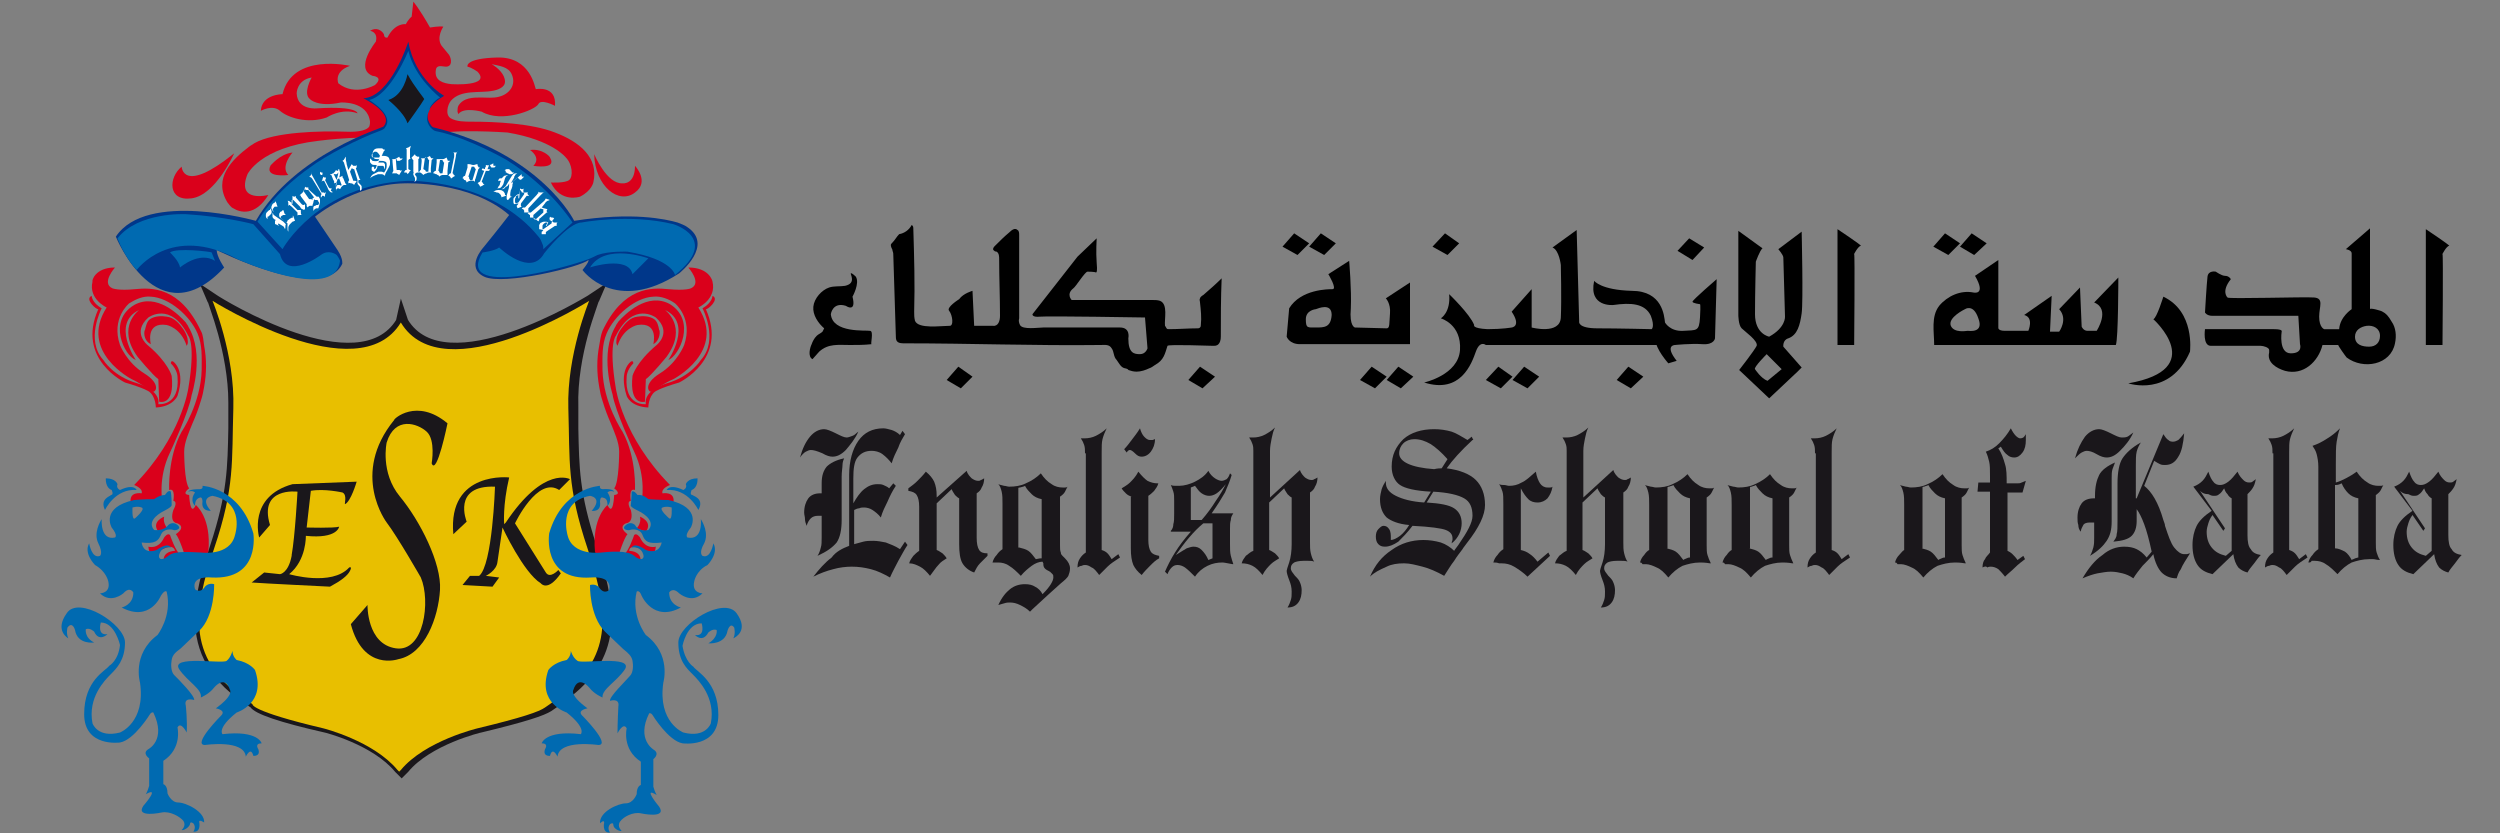 <?xml version="1.0" encoding="utf-8"?>
<!-- Generator: Adobe Illustrator 22.0.1, SVG Export Plug-In . SVG Version: 6.00 Build 0)  -->
<svg version="1.1" id="Layer_1" xmlns="http://www.w3.org/2000/svg" xmlns:xlink="http://www.w3.org/1999/xlink" x="0px" y="0px"
	 viewBox="0 0 300 100" style="enable-background:new 0 0 300 100;" xml:space="preserve">
<rect x="0" y="0" width="300" height="100" fill="#808080" stroke="none"/>
<style type="text/css">
	.st0{fill:#1A171B;stroke:#1A171B;}
	.st1{fill:#DA001B;}
	.st2{fill:#00378A;}
	.st3{fill:#006AB1;}
	.st4{fill:#E8BF00;}
	.st5{fill:#1A171B;}
	.st6{fill:#FFFFFF;}
</style>
<g id="XMLID_178_">
	<path id="XMLID_333_" class="st0" d="M70.8,35.9c-0.2,0.1-17.4,10.8-22.3,2.7c0,0-0.3-0.9-0.3-0.9L48,38.6
		c-4.9,8-21.6-2.3-22.3-2.8l-0.6-0.4l0.3,0.7c0,0.1,2.5,6.1,2.5,12.2c0,0.2,0,0.4,0,0.5l0,2.6c-0.1,4.7-0.1,7.8-2.2,14.2
		c-1,3-1.8,5.9-1.8,8.6c0,3.8,1.6,7.3,6.5,10.3c0.4,0.7,3.3,1.7,8.6,2.9c0.1,0,6,1.5,8.8,4.9l0.4,0.4l0.2-0.2l0.2-0.2
		c2.8-3.4,9-4.9,9.1-4.9c5.4-1.3,7.4-2,8.2-2.5c0.5-0.3,2.4-1.8,2.9-2.2c5.7-4.9,4.4-10.6,2.3-17.1c-2.1-6.4-2.1-9.5-2.2-14.2l0-2.6
		c-0.2-6.3,2.5-12.7,2.5-12.8l0.3-0.7L70.8,35.9z"/>
	<g id="XMLID_323_">
		<path id="XMLID_331_" class="st1" d="M21.8,20c0,0,0.1,3.4,6.3-1.6c0,0-2.2,5-5.1,5.4C20.1,24.2,20.2,21.3,21.8,20z"/>
		<path id="XMLID_329_" class="st1" d="M49.1,16.9c-4.4-0.9-10.9,0-10.9,0c-7,0.8-8.5,4-8.5,4c-1.4,3.5,2.5,2.5,2.5,2.5
			c-1.6,2.6-3.4,2.1-4.2,1.6c-0.3-0.1-0.6-0.6-0.7-0.7c-1.8-2.9,0.6-5.2,2.6-6.7c0.1-0.1,0.5-0.3,0.6-0.4c2.4-1.4,8.1-1.5,10.9-1.4
			c2,0.1,2.7-0.3,2.9-0.6c0.1-0.2,0.1-0.5,0.1-0.6c-0.3-2.5-3.5-2.3-3.5-2.3c-2.8,0.6-3.7-0.4-3.7-0.4c-0.9-0.7,0.2-2.6,0.2-2.6
			c-1.8,0.3-1.8,1.9-1.8,1.9c0.1,2.1,2.5,1.8,2.5,1.8c4.8-0.3,4.8,0.6,4.8,0.6c-1.9-0.7-3.7,0.5-3.7,0.5c-2.3,0.8-4.7,0-5.6-0.8
			c-0.9-0.8-2.3,0-2.3,0c0.1-2,2.6-2,2.6-2c1.2-5,8.1-3.4,8.1-3.4c-2,0.7-1.4,2.1-1.4,2.1c2,1.6,4.4,0.2,4.4,0.2
			c1.1-1-0.3-1.1-0.3-1.1C42.5,8.2,45.1,5,45.1,5c0.3-1.2-0.7-1.3-0.7-1.3c0.8-0.5,1.4,0,1.6,0.3c0.1,0.1,0.1,0.3,0.1,0.3
			c0.1,0.3,0.4,0.2,0.4,0.2c0.9-1.8,2.2-1.6,2.2-1.6S49,2.3,49.4,2l0.2-1.8c0,0,0.7,0.8,2,3.1c0,0,1.2-0.2,1.6-0.1
			c0,0-0.9,1.3-0.2,2.3c0.3,0.4,0.6,0.7,0.9,1.1c0.3,0.5,0.4,1.4-0.4,1.4c-0.4,0-1.1-0.3-1.2,0.4c-0.2,1.3,0.9,1.6,1.9,1.7
			c0,0,4.8,0.3,3.1-1.5c0,0-0.7-0.5-1.2-0.6c0,0-0.4-1,3.6-1.1c4-0.1,4.5,3.7,4.6,3.8c0,0,2.5-0.5,2.3,2c0,0-1.7-0.9-2-0.2
			c-0.4,0.7-4.4,2.3-6.8,0.9c0,0-2.2-0.6-2.8,0.3c0,0-0.1-0.3-0.1-0.3c0-0.2,0-0.5,0.1-0.7c0.6-1,1.8-1,2.7-1c0.7,0,1.5,0.1,2.2-0.1
			c1.2-0.3,2.1-1.4,1.5-2.7c-0.4-0.9-1.5-1-2.4-1.2c0.7,0.4,1.6,1.2,1.6,2.1c0,0.7-0.9,1-1.5,1.1c-1.5,0.3-3.8-0.2-5,1.2
			c-0.4,0.5-0.7,1.7,0,2.1c0.7,0.4,1.7,0.4,2.5,0.4c2.8,0,7.2,0.2,10,1.3c2.9,1.1,5.3,3,4.6,6c0,0-0.2,1-1.6,1.7
			c0,0-2.3,0.8-3.5-1.7c0,0,1.7,0.1,2.2-0.3c0.5-0.4,0.4-1.9-0.4-2.7c0,0-1.6-2.1-7-3c0,0-7.2-0.5-8.6,0.3L49.1,16.9z"/>
		<path id="XMLID_327_" class="st1" d="M71.3,18.5c0,0,1.5,3.6,3.4,3.5c0,0,1.5,0.2,1.5-2.1c0,0,1.8,1.9,0,3.2
			C74.3,24.6,71.4,22.4,71.3,18.5z"/>
		<path id="XMLID_326_" class="st1" d="M63.6,18c0,0,1.4,0.9,0.4,1.9c0,0,2.9,0.5,2-1C66,18.8,65.1,17.8,63.6,18z"/>
		<path id="XMLID_325_" class="st1" d="M35.1,18.3c0,0-1.5,1.7-0.5,2.7c0,0-3,0.4-2.1-1.2C32.5,19.9,33.5,18.5,35.1,18.3z"/>
	</g>
	<path id="XMLID_321_" class="st2" d="M40.5,30l-2.7-4c0,0,4.7-3.9,10.8-4c0,0,7.8-0.3,12.5,3.8c0,0-1.3,1.7-3.1,3.9
		c0,0-2.2,2.4,0.1,3.5c2.3,1.1,11.7-1.2,12.5-2c0,0,0.2,0.1-0.7,1.2c0,0,3.9,5.4,11.6,0.4c0,0,4.3-3.4,0.9-5.6
		c-0.1-0.1-0.8-0.4-1.1-0.5c-1.4-0.4-5.4-1.3-12.4-0.2c0,0-3.9-8-16.8-11.2c-0.1,0-0.3-0.1-0.4-0.3c-0.4-0.5-1.1-1.9,1.6-3.5
		c0,0-3.5-1.9-4.3-6.5c0,0-2.1,6.6-5.4,6.8c0,0,3.8,1.8,2.4,3.4c0,0.1-10.7,3.3-15.3,11.3c0,0-13.1-3.7-16.8,1.9c0,0,5,12.3,13,3.7
		c0,0-0.9-1.3-0.9-2.1c0,0,12.9,6.5,15.1,1.6C41,31.8,41.3,31.2,40.5,30z"/>
	<g id="XMLID_312_">
		<path id="XMLID_319_" class="st3" d="M38.5,30.6c0,0-4.1,3.1-4.9-0.1l-3.2-3.6c0,0-3.3-0.9-8.1-1.2c0,0-5.7-0.3-8.2,2.9
			c0,0,0.8,2.2,2.3,3.8c0,0,4.1-5.6,12.1-1.3c0,0,11.7,5.3,12.3,0.2c0-0.1-0.3-0.6-0.4-0.7C40.3,30.5,39.4,29.9,38.5,30.6z"/>
		<path id="XMLID_318_" class="st3" d="M20.4,30.3c0,0,1.1,1,1.2,1.8c0,0,2.3-2,4.2-0.8l-0.4-1C25.4,30.2,21.1,29.7,20.4,30.3z"/>
		<path id="XMLID_317_" class="st3" d="M52.8,11.7c0,0-3-2.3-3.8-5.6c0,0-2.1,5.3-4.7,5.9c0,0,3.1,1.8,1.9,3.3
			c0,0.1-0.3,0.3-0.6,0.4c-2.5,0.9-6.6,3-8.4,4.4c0,0-4.1,2.7-6.3,6.5l3,3.3c0,0,4.2-7.7,15-8.2c0,0,10.1-0.3,15.8,6.8
			c0.1,0.1,0.3,0.5,0.4,0.8c0.1,0.2,0.1,0.4,0.1,0.6l3.5-3.2c0,0-2.6-4.2-7.9-7.5c0,0-4.5-2.6-8.2-3.4c-0.1,0-0.5-0.1-0.6-0.2
			c-0.4-0.3-1.2-1.1-0.4-2.5C51.4,13.1,52,12.1,52.8,11.7z"/>
		<path id="XMLID_315_" class="st3" d="M75.9,32.9l1.9-1.9c0,0-5.2-1.9-7,1.1C70.7,32.1,75.4,30.6,75.9,32.9z"/>
		<path id="XMLID_313_" class="st3" d="M59.9,29.7c-0.5,0.4-2,0.6-2,0.6c-3.3,5.4,9.5,2,12.7,0.8c0.3-0.1,0.9-0.4,1.1-0.5
			c1.4-0.5,3.6-0.4,3.6-0.4C80.7,31.1,81,33,81,33c5.5-4.4-0.2-6.1-0.2-6.1c-5.3-1.3-11-0.2-11-0.2c-1.6,0-4.5,3.7-4.5,3.7
			C63.7,33.3,60,29.8,59.9,29.7"/>
	</g>
	<g id="XMLID_301_">
		<path id="XMLID_310_" class="st1" d="M11,35.5c0,0,0,0.8,1.2,1.5c0,0-2,3.8,0.2,6.2c0,0,1.2,2,4.1,2.8c0,0,2.8,0.8,2.5,2.5
			c0,0,2.6,0.3,2.3-3.3c0,0,0-0.8-0.8-1.6c0,0,0-0.4,0.3-0.2c0,0,1.5,1,0.5,4.1c0,0-0.5,1.3-2.6,1.4c0,0,0-1.3-0.8-1.9
			c0,0-0.5-0.4-2.9-1.1c0,0-5.9-2.8-3.2-8.8C11.6,37.2,10.1,35.9,11,35.5z"/>
		<path id="XMLID_308_" class="st1" d="M13.8,32.1c0,0-1.7,1.9-0.3,2.5c0,0,0.7,0.3,2.7,0.1c2-0.2,5.4-0.3,7.9,5
			c0.3,0.5,0.3,1.2,0.4,1.8c0.3,1.6,0.3,3.2,0,4.9c-0.1,0.6-0.2,1.1-0.4,1.7c-0.3,1-0.6,1.8-1,2.7c-0.4,1-1,2.3-1,3.4
			c0,0,0,3.7,0.6,4.4c0,0-1,0.7,0,0.8c0,0,0.1,2.7,0.8,1.2c0,0,1.9,1.5,1.5,5.6l-0.3,0.8l-2.5-0.3c0,0-0.7-2.2-1.1-2.6
			c0,0,1.3-0.8,0.2-1.3c0,0-1,0-0.5-1.6c0,0,0.6-1,0-1.1c0,0,0.3-1.6-0.5-1.3c0,0-0.2-3.9,1.5-7c0,0,2.3-3.4,2.4-7.4
			c0-1.5,0.1-3-0.5-4.4c-0.9-2.1-3.4-4.3-5.6-4.4c-0.9-0.1-1.8,0.3-2.6,0.8c0,0-2.2,1.8-1.1,5c0,0,0.8,2.1,2.9,3.4
			c2.1,1.3,1.4,2.4,0.9,2.2c0,0-1.3-1-2.4-1.5c0,0-6.4-3.3-3-8.6c0,0-2.2-1-1.7-3.1C11,33.7,11.4,32.1,13.8,32.1z"/>
		<path id="XMLID_307_" class="st1" d="M18.1,41.3c0,0-0.7-2.7,1.9-2.3c0,0,1.7,0.3,2.4,2.5c0,0,0.1-0.2,0.1-0.2
			c0.1-0.2,0-0.5,0-0.7c-0.1-0.4-0.3-0.8-0.5-1.1c-0.5-0.7-1.1-1.4-2-1.5c-0.6-0.1-1.4-0.1-2,0.3c-0.4,0.3-0.5,0.9-0.6,1.3
			C17.3,39.6,17.1,40.8,18.1,41.3z"/>
		<path id="XMLID_306_" class="st1" d="M16.3,43.2c0,0-3-4.4,0.4-6c0,0-2.8,2-0.2,5.6c0,0,1.8,2.2,2.5,2.7l0.1,2.7
			c0,0,1.9,0.6,1.5-3.1c0,0-0.4-1.6-2.9-3.7c0,0-1.9-1.5,0.1-3.3c0,0,2.7-2,4.8,2.2c0,0,0.9,0.9,0,6.3c0,0-0.8,5.8-6.5,11.6
			c0,0,1.1,0.4,0.9,1c0,0-1.6-0.3-1.3,1.2c0,0,0,0.1,0,0.1l3.8-0.2c0,0-0.6-2.9,0.9-6c0,0,2.3-4.9,2.6-6.9c0,0,1.6-4.9-0.4-8.2
			c0-0.1-0.2-0.3-0.3-0.5c-0.8-0.9-3.5-3.6-6.2-2.1C12.9,38.5,14.9,42.7,16.3,43.2z"/>
		<path id="XMLID_305_" class="st1" d="M20.1,63.4c0,0-0.6-0.6-0.4-1.4c0,0-1.6,0.6-0.7,1.8L20.1,63.4z"/>
		<path id="XMLID_303_" class="st1" d="M18.3,66.4c0,0-0.4,0.2-0.5-0.8c0,0,1.2,0.4,1.9-1.1c0,0,0.4-0.6,0.7-0.3
			c0,0,0.7,2.1,1.3,2.4c0,0-1.8,0.5-1.9,0.9c-0.1,0.4-0.7-1.3,1.2-1.4c0,0-0.1-0.7-1-0.4L18.3,66.4z"/>
	</g>
	<g id="XMLID_287_">
		<path id="XMLID_299_" class="st1" d="M85.5,35.5c0,0,0,0.8-1.2,1.5c0,0,2,3.8-0.2,6.2c0,0-1.2,2-4.1,2.8c0,0-2.8,0.8-2.5,2.5
			c0,0-2.6,0.3-2.3-3.3c0,0,0-0.8,0.8-1.6c0,0,0-0.4-0.3-0.2c0,0-1.5,1-0.5,4.1c0,0,0.4,1.3,2.6,1.4c0,0,0-1.3,0.8-1.9
			c0,0,0.5-0.4,2.9-1.1c0,0,5.9-2.8,3.2-8.8C84.9,37.2,86.4,35.9,85.5,35.5z"/>
		<path id="XMLID_297_" class="st1" d="M82.6,32.1c0,0,1.7,1.9,0.3,2.5c0,0-0.6,0.3-2.7,0.1c-2-0.2-5.4-0.3-7.9,5
			c-0.2,0.5-0.3,1.2-0.4,1.8c-0.3,1.6-0.3,3.2,0,4.9c0.1,0.6,0.2,1.1,0.4,1.7c0.3,1,0.6,1.8,1,2.7c0.4,1,1,2.3,1,3.4
			c0,0,0,3.7-0.6,4.4c0,0,1,0.7,0,0.8c0,0-0.1,2.7-0.8,1.2c0,0-1.9,1.5-1.5,5.6l0.3,0.8l2.5-0.3c0,0,0.7-2.2,1.1-2.6
			c0,0-1.2-0.8-0.2-1.3c0,0,1,0,0.6-1.6c0,0-0.6-1,0-1.1c0,0-0.3-1.6,0.5-1.3c0,0,0.2-3.9-1.5-7c0,0-2.3-3.4-2.4-7.4
			c0-1.5-0.1-3,0.5-4.4c0.9-2.1,3.4-4.3,5.6-4.4c0.9-0.1,1.9,0.3,2.6,0.8c0,0,2.2,1.8,1.1,5c0,0-0.8,2.1-2.9,3.4
			c-2.1,1.3-1.4,2.4-0.9,2.2c0,0,1.3-1,2.5-1.5c0,0,6.4-3.3,3-8.6c0,0,2.2-1,1.7-3.1C85.5,33.7,85.1,32.1,82.6,32.1z"/>
		<path id="XMLID_295_" class="st1" d="M78.4,41.3c0,0,0.7-2.7-1.9-2.3c0,0-1.7,0.3-2.4,2.5c0,0-0.1-0.2-0.1-0.2
			c-0.1-0.2,0-0.5,0-0.7c0.1-0.4,0.3-0.8,0.5-1.1c0.5-0.7,1.1-1.4,2-1.5c0.6-0.1,1.4-0.1,2,0.3c0.4,0.3,0.5,0.8,0.6,1.3
			C79.2,39.6,79.3,40.8,78.4,41.3z"/>
		<path id="XMLID_293_" class="st1" d="M80.2,43.2c0,0,3-4.4-0.4-6c0,0,2.8,2,0.2,5.6c0,0-1.8,2.2-2.5,2.7l-0.1,2.7
			c0,0-1.9,0.6-1.5-3.1c0,0,0.4-1.6,2.9-3.7c0,0,1.9-1.5-0.1-3.3c0,0-2.7-2-4.8,2.2c0,0-0.9,0.9,0,6.3c0,0,0.8,5.8,6.5,11.6
			c0,0-1.1,0.4-0.9,1c0,0,1.6-0.3,1.3,1.2c0,0,0,0.1,0,0.1L77,60.2c0,0,0.6-2.9-0.9-6c0,0-2.3-4.9-2.6-6.9c0,0-1.6-4.9,0.4-8.2
			c0-0.1,0.2-0.3,0.3-0.5c0.8-0.9,3.5-3.6,6.2-2.1C83.6,38.5,81.5,42.7,80.2,43.2z"/>
		<path id="XMLID_291_" class="st1" d="M76.4,63.4c0,0,0.6-0.6,0.4-1.4c0,0,1.6,0.6,0.7,1.8L76.4,63.4z"/>
		<path id="XMLID_289_" class="st1" d="M78.2,66.4c0,0,0.4,0.2,0.5-0.8c0,0-1.2,0.4-1.9-1.1c0,0-0.4-0.6-0.7-0.3
			c0,0-0.7,2.1-1.3,2.4c0,0,1.8,0.5,1.9,0.9c0.1,0.4,0.7-1.3-1.2-1.4c0,0,0-0.7,1-0.4L78.2,66.4z"/>
	</g>
	<path id="XMLID_285_" class="st4" d="M48.2,38.5l-0.1,0.2c-5.1,8.4-22.6-2.6-22.6-2.6s2.7,6.4,2.5,12.9c-0.2,6.4,0.2,9.4-2.3,16.8
		c-2.5,7.5-3.6,13.6,4.6,18.7c0,0-0.4,0.8,8.5,2.9c0,0,6,1.5,8.9,5c0,0,0.2,0.2,0.2,0.2s0.2-0.2,0.2-0.2c2.9-3.5,9.2-5,9.2-5
		c5.4-1.3,7.4-2,8.1-2.5c0.5-0.3,2.3-1.7,2.9-2.2c5.5-4.7,4.4-10.2,2.2-16.9c-2.5-7.5-2.1-10.4-2.3-16.8c-0.2-6.4,2.5-12.9,2.5-12.9
		s-17.5,11.1-22.6,2.6L48.2,38.5z"/>
	<g id="XMLID_277_">
		<path id="XMLID_283_" class="st5" d="M42.8,57.8c0,0-0.7,2.4-1.4,2.7c-0.1,0,0.3-1.1-0.3-1.4c0,0-2.2-0.5-3.8-0.2l-0.5,4.4
			c0,0,3.3,0.1,3.9-0.1c0,0-0.2,1.5-4,1.1c0,0,0.1,2.9-2,4.6c0,0,5.1,1.5,7.2-0.8c0,0,0.4-0.2,0.1,0.4c-0.3,0.6-1.1,1.2-2.4,1.9
			c0,0-8.2-0.4-9.4-0.5l1.5-1.2l1.9,0.2c0,0,1-0.1,1.4-2.2c0,0,0-0.1,0-0.1c0.4-2.2,0.7-7.6,0.7-7.6s-4.7-0.6-3.3,4l-1.3,1.5
			c0,0-1.4-4.9,4-6.4L42.8,57.8z"/>
		<path id="XMLID_282_" class="st5" d="M53.7,50.8c0,0-1.3,6.4-1.9,4.8c0,0,0.5-2.8-0.6-3.8c-1.1-1-3.8-1.9-4.8,1.3
			c0,0-0.8,3.6,1.6,6.5c2.4,2.9,5,8,4.8,11.2c-0.2,3.3-1.8,7.7-5,8.3c0,0-4.2,1.5-5.7-4.2l2-2.3c0,0-0.1,4.7,3.4,5.2
			c3.4,0.5,4.2-5.7,3-8.5c0,0-2.8-4.9-4.1-6.6c0,0-4.4-5.8,0.9-12.3C47.2,50.3,50,47.7,53.7,50.8z"/>
		<path id="XMLID_280_" class="st5" d="M54.4,64.1l1.6-1.5c0,0-1.8-4.4,3.4-4.2c0,0-0.3,9.4-1.9,10.7h-1.1l-0.9,1.1l3.6,0.2l0.8-1.1
			l-1.6-0.2c0,0,1.3-0.6,1.4-1.7l0.6-4.1c0,0,2.5,5.4,4.6,6.7c0,0,0.8,1.1,2.4-1.2l-0.3-0.4c0,0-1,1.1-1.5,0.3l-3.7-5.9
			c0,0,2.7-5.7,5.3-4l1.3-1.3c0,0-3.1-1.7-7.7,5.2l-0.2,0.2c0,0-0.2-2.2,0.6-5.6C61.3,57.3,53.7,56.4,54.4,64.1z"/>
	</g>
	<g id="XMLID_199_">
		<path id="XMLID_273_" class="st6" d="M32.1,26.3c-0.1-0.1-0.2-0.2-0.2-0.4c0-0.1,0-0.3,0.1-0.4c0,0,0.1-0.1,0.2-0.2
			c0.1-0.1,0.1-0.1,0.2-0.1c0,0,0-0.1,0-0.1c0,0,0-0.1,0-0.1c0.1,0.1,0.2,0.3,0.2,0.4c0,0.1,0,0.2-0.1,0.3c0,0-0.1,0.1-0.2,0.2
			C32.2,26,32.2,26,32.1,26c0,0,0,0.1,0,0.1C32.1,26.2,32.1,26.3,32.1,26.3z M34.6,27.8c-0.1-0.1-0.1-0.3-0.1-0.5c0-0.2,0-0.3,0-0.5
			l-1.4-1.1c-0.2-0.2-0.4-0.4-0.5-0.6c-0.1-0.2,0-0.4,0.1-0.6c0,0,0.1-0.1,0.1-0.1c0.1,0,0.1-0.1,0.2-0.1l0-0.1l0.1,0
			c0,0.1,0.1,0.2,0.1,0.3c0,0.1,0.1,0.2,0.1,0.3c-0.1,0-0.2,0-0.3,0c-0.1,0-0.1,0.1-0.2,0.2c-0.1,0.1-0.1,0.2,0,0.3
			c0,0.1,0.1,0.2,0.3,0.4l0.5,0.4c-0.1-0.1-0.1-0.2-0.1-0.3c0-0.1,0-0.2,0.1-0.3c0-0.1,0.1-0.1,0.1-0.1c0.1,0,0.1-0.1,0.2-0.1l0-0.1
			l0.1,0c0,0.1,0.1,0.2,0.1,0.3c0,0.1,0.1,0.2,0.2,0.3c-0.1,0-0.2,0-0.3,0c-0.1,0-0.1,0.1-0.2,0.1c0,0-0.1,0.1-0.1,0.1
			c0,0,0,0.1,0,0.2l0.7,0.5c0-0.1,0.1-0.1,0.1-0.2c0-0.1,0.1-0.1,0.1-0.1c0.1-0.1,0.2-0.2,0.3-0.2c0.1-0.1,0.2-0.1,0.3-0.1l-0.1-0.2
			l0.1,0c0,0.1,0.1,0.2,0.1,0.3c0,0.1,0.1,0.2,0.1,0.3c-0.1,0-0.2,0.1-0.3,0.1c-0.1,0.1-0.2,0.2-0.3,0.3c-0.1,0.1-0.2,0.3-0.2,0.4
			C34.6,27.5,34.6,27.6,34.6,27.8z M34.2,27.5c0-0.1-0.1-0.1-0.1-0.2c0-0.1-0.1-0.1-0.2-0.2l-0.5-0.3c0,0,0,0,0,0.1c0,0,0,0,0,0
			c0,0-0.1,0.1,0,0.1c0,0,0,0.1,0.1,0.1c0,0-0.1,0-0.1,0c0,0-0.1-0.1-0.1-0.1C33,26.9,33,26.9,33,26.8c0-0.1,0-0.1,0-0.2
			c0,0,0,0,0-0.1c0,0,0,0,0.1-0.1l-0.2-0.1c-0.1-0.1-0.2-0.2-0.2-0.3c0-0.1,0-0.3,0-0.5c0,0.1,0.1,0.1,0.1,0.2
			c0,0.1,0.1,0.1,0.2,0.2l1,0.7c0.1,0.1,0.2,0.2,0.3,0.3C34.2,27.1,34.3,27.3,34.2,27.5z"/>
		<path id="XMLID_270_" class="st6" d="M36.2,25.8c-0.1,0-0.2,0-0.3,0c-0.1,0-0.2,0-0.2,0.1c0,0,0,0,0,0c0,0,0,0,0,0
			c0-0.1,0-0.1,0-0.2c0-0.1,0-0.1,0-0.2l-0.7-0.7c-0.1-0.1-0.2-0.1-0.2-0.2c-0.1,0-0.1,0-0.2,0.1c0-0.1,0-0.2,0-0.3
			c0-0.1,0-0.2-0.1-0.3c0.1,0,0.2,0,0.3,0.1c0.1,0.1,0.2,0.1,0.3,0.3l0,0l0-1c0.1,0.1,0.2,0.1,0.2,0.1c0.1,0,0.1,0,0.2-0.1
			c0,0,0,0,0,0c0,0,0,0,0,0c0,0,0,0.1,0,0.1c0,0,0,0.1,0,0.1l0.7,0.8c0.1,0.1,0.2,0.1,0.2,0.1c0.1,0,0.1,0,0.2-0.1
			c0,0.1,0,0.2,0,0.3c0,0.1,0,0.2,0,0.3c-0.1,0.1-0.2,0.1-0.3,0c-0.1,0-0.2-0.1-0.3-0.3l-0.8-0.8c0,0-0.1,0-0.1,0c0,0-0.1,0-0.1,0
			l0,0.5l0.7,0.7c0.1,0,0.1,0,0.2,0c0,0,0.1,0,0.2,0c0,0.1,0,0.2,0,0.2C36.1,25.6,36.1,25.7,36.2,25.8z"/>
		<path id="XMLID_267_" class="st6" d="M38,23.6c0.1,0,0.1,0,0.2,0c0.1,0,0.1,0.1,0.1,0.1c0,0.1,0.1,0.1,0.1,0.2c0,0.1,0,0.2,0,0.4
			L38.2,25c-0.1,0-0.1,0-0.2,0c-0.1,0-0.1,0-0.2,0.1c0,0-0.1,0-0.1,0.1c0,0-0.1,0.1-0.1,0.1c0-0.2,0-0.3,0-0.4
			c0-0.1,0.1-0.2,0.2-0.2c0.1,0,0.1-0.1,0.2-0.1c0.1,0,0.1,0,0.2,0c0-0.1,0.1-0.2,0.1-0.2c0-0.1,0-0.1-0.1-0.2
			C38.2,24,38.1,24,37.9,24c0,0,0,0,0,0c0,0,0,0-0.1,0c0,0-0.1-0.1-0.1-0.1l0,0c0,0.1-0.1,0.3-0.1,0.4c0,0.1-0.1,0.2-0.1,0.4
			c-0.1,0-0.2,0-0.3,0c-0.1,0-0.1,0-0.2,0.1c0,0,0,0,0,0c0,0,0,0-0.1,0.1c0-0.1-0.1-0.1-0.1-0.2c0-0.1,0-0.1,0-0.2l-0.6-0.8
			c-0.1-0.1-0.1-0.1-0.1-0.2c0,0-0.1-0.1-0.2-0.1c0,0,0,0,0.1,0c0,0,0,0,0.1-0.1c0.1-0.1,0.3-0.2,0.3-0.4c0.1-0.1,0.2-0.3,0.2-0.5
			c0.1,0.1,0.2,0.1,0.2,0.1c0.1,0,0.1,0,0.2,0c0,0,0,0,0,0c0,0,0,0,0,0c0,0,0,0.1,0,0.1c0,0,0,0.1,0,0.1L38,23.6z M37.7,23.7
			L37,22.8c-0.1,0-0.1,0-0.2,0c-0.1,0-0.1,0-0.2-0.1c0,0-0.1,0.1-0.1,0.1c0,0,0,0.1-0.1,0.1l0.7,1c0.1,0,0.1,0,0.2,0
			c0.1,0,0.1,0,0.2,0.1c0,0,0-0.1,0-0.2C37.6,23.8,37.6,23.7,37.7,23.7z"/>
		<path id="XMLID_265_" class="st6" d="M38.5,23.7c0-0.1,0-0.1,0-0.2c0-0.1,0-0.1,0.1-0.2l-1.1-1.8c-0.1-0.1-0.1-0.2-0.2-0.2
			c0,0-0.1-0.1-0.2-0.1c0.1-0.1,0.2-0.1,0.2-0.2c0.1-0.1,0.1-0.2,0.1-0.4l0,0c0,0.1,0,0.2,0,0.3c0,0.1,0.1,0.2,0.2,0.4l1,1.8
			c0.1,0,0.1,0,0.2,0c0.1,0,0.1,0,0.2,0.1l0-0.1l0.1,0c0,0.1-0.1,0.2-0.1,0.3c0,0.1,0,0.2,0,0.2c-0.1,0-0.1-0.1-0.2-0.1
			c-0.1,0-0.2,0-0.2,0C38.7,23.6,38.6,23.6,38.5,23.7C38.6,23.6,38.6,23.7,38.5,23.7z"/>
		<path id="XMLID_261_" class="st6" d="M38.4,20.9L38.4,20.9L38.4,20.9c0-0.1,0-0.2,0-0.2c0-0.1,0-0.1,0-0.1
			c0.1,0.1,0.1,0.1,0.2,0.1c0,0,0.1,0,0.1,0c0,0,0,0,0,0c0,0,0,0,0,0c0,0.1,0,0.2,0,0.2c0,0.1-0.1,0.1-0.1,0.1c0,0-0.1,0-0.1,0
			C38.5,20.9,38.4,20.9,38.4,20.9z M39.9,23.1c-0.1,0-0.2,0-0.3-0.1c-0.1-0.1-0.2-0.2-0.3-0.5l-0.4-0.8c0,0-0.1,0-0.1,0
			c0,0-0.1,0-0.1,0l-0.1,0.1l0,0c0-0.1,0.1-0.2,0.1-0.3c0-0.1,0.1-0.2,0.1-0.3c0.1,0.1,0.1,0.1,0.2,0.1c0.1,0,0.1,0,0.1,0
			c0,0,0,0,0,0c0,0,0,0,0-0.1c0,0.1,0,0.1,0,0.2c0,0.1,0,0.1-0.1,0.2l0.4,0.8c0.1,0.1,0.1,0.2,0.2,0.2c0.1,0,0.1,0,0.2,0
			c0,0.1-0.1,0.2-0.1,0.3C39.9,23,39.9,23,39.9,23.1z"/>
		<path id="XMLID_256_" class="st6" d="M40.4,22.9L40.4,22.9C40.3,22.9,40.3,22.9,40.4,22.9C40.3,22.9,40.3,22.9,40.4,22.9
			c-0.1-0.1-0.1-0.3-0.1-0.4c0-0.2,0.1-0.4,0.1-0.6L40.1,22c0-0.1,0-0.1,0-0.2c0,0,0-0.1-0.1-0.2l-0.2-0.5c0,0,0-0.1-0.1-0.1
			c0,0-0.1-0.1-0.1-0.1c0,0,0,0,0.1,0c0,0,0.1,0,0.1,0c0.1-0.1,0.2-0.1,0.3-0.2c0.1-0.1,0.2-0.2,0.2-0.3c0.1,0,0.1,0.1,0.1,0.1
			c0,0,0.1,0,0.1,0c0,0,0.1,0,0.1-0.1c0,0,0-0.1,0-0.1l0.1,0c0,0.1,0.1,0.3,0.1,0.4c0,0.1,0,0.3-0.1,0.6l0.4-0.2c0,0,0,0.1,0,0.1
			c0,0.1,0,0.1,0.1,0.2l0.2,0.5c0,0.1,0.1,0.1,0.1,0.2c0,0,0.1,0.1,0.1,0.1c-0.1,0-0.1,0-0.2,0c0,0-0.1,0-0.1,0
			c-0.1,0-0.2,0.1-0.3,0.2c-0.1,0.1-0.1,0.2-0.2,0.3c-0.1-0.1-0.2-0.1-0.2-0.1c-0.1,0-0.1,0-0.1,0c0,0-0.1,0.1-0.1,0.1
			C40.3,22.8,40.3,22.8,40.4,22.9z M40.4,21.6c0-0.1,0.1-0.3,0.1-0.4c0.1-0.3,0.1-0.5,0.1-0.6c0,0.1,0,0.1-0.1,0.2
			c0,0.1-0.1,0.1-0.1,0.1c0,0-0.1,0-0.2,0c-0.1,0-0.1,0-0.2-0.1L40,20.8L40.4,21.6L40.4,21.6z M40.3,22.5c0-0.1,0.1-0.1,0.1-0.2
			c0.1-0.1,0.1-0.1,0.1-0.1c0.1,0,0.1,0,0.2,0c0.1,0,0.1,0,0.2,0.1l0.1-0.1l-0.3-0.8l-0.2,0.1c0,0.1-0.1,0.3-0.2,0.6
			C40.3,22.3,40.3,22.4,40.3,22.5z"/>
		<path id="XMLID_254_" class="st6" d="M41.8,22c0-0.1,0-0.1,0-0.2c0-0.1,0.1-0.1,0.1-0.2l-0.6-2c0-0.1-0.1-0.2-0.1-0.2
			c0,0-0.1-0.1-0.1-0.1c0.1-0.1,0.2-0.1,0.2-0.2c0.1-0.1,0.1-0.2,0.2-0.3c0,0.1,0,0.3,0,0.4c0,0.1,0.1,0.3,0.1,0.5l0.2,0.7l0.4-0.7
			c0.1,0.1,0.1,0.1,0.2,0.2c0.1,0,0.1,0,0.2,0c0,0,0,0,0.1,0c0,0,0,0,0.1-0.1c0,0.1,0,0.1,0,0.2c0,0.1,0,0.1-0.1,0.2l0.4,1.1
			c0,0.1,0.1,0.2,0.1,0.2c0,0.1,0.1,0.1,0.1,0.1c0,0-0.1,0-0.1,0c0,0-0.1,0-0.1,0c-0.1,0-0.1,0.1-0.1,0.1c0,0.1,0,0.1,0,0.2
			c0,0,0.1,0.1,0.2,0.2c0.1,0.1,0.2,0.2,0.2,0.3c0,0.1,0,0.2,0,0.3c0,0.1-0.1,0.1-0.2,0.2c0,0,0-0.1,0-0.2c0-0.1,0-0.1,0-0.2
			c0-0.1-0.1-0.2-0.2-0.3c-0.1-0.1-0.1-0.2-0.1-0.2c0,0,0-0.1,0-0.2c0-0.1,0-0.1,0-0.2l-0.4-1.3c0,0-0.1,0-0.1,0
			c0,0-0.1-0.1-0.2-0.1l-0.2,0.4l0.4,1.1c0.1,0,0.1,0,0.2,0c0.1,0,0.1,0,0.2,0.1c-0.1,0.1-0.1,0.1-0.2,0.2c0,0.1-0.1,0.1-0.1,0.2
			C42.3,22,42.2,22,42.1,22C42,22,42,21.9,41.8,22C41.9,22,41.9,22,41.8,22C41.9,22,41.9,22,41.8,22z"/>
		<path id="XMLID_251_" class="st6" d="M44.4,21.4c0.1-0.2,0.2-0.4,0.4-0.5c0.2-0.1,0.4-0.2,0.6-0.3c0.1,0,0.2,0,0.4,0
			c0.1,0,0.2,0.1,0.3,0.1c0.2-0.3,0.3-0.5,0.3-0.7c0-0.1,0-0.2,0-0.3c0-0.2-0.1-0.3-0.2-0.3c-0.1-0.1-0.4-0.1-0.7-0.1l-0.1,0.2
			c0.3,0,0.5,0,0.6,0c0.1,0.1,0.2,0.1,0.2,0.3c0,0.1,0,0.2,0,0.3c0,0.1-0.1,0.2-0.1,0.2c0,0,0-0.1,0-0.1c0,0,0,0,0-0.1
			c0-0.1-0.1-0.2-0.2-0.2c-0.1,0-0.3,0-0.6,0c0,0.2-0.1,0.4-0.2,0.5c-0.1,0.1-0.1,0.2-0.2,0.2c-0.1,0-0.1,0-0.2-0.1
			c-0.1,0-0.1-0.1-0.1-0.2c0-0.1,0-0.1,0-0.2c0,0,0.1-0.1,0.1-0.1c0,0,0.1,0,0.1,0c0,0,0.1,0.1,0.1,0.1c0,0,0,0.1,0,0.1
			c0,0,0,0.1,0,0.1c0,0,0,0,0,0c0,0,0,0,0,0c0.1,0,0.1-0.1,0.2-0.1c0-0.1,0.1-0.2,0.1-0.4c-0.3,0-0.5,0-0.6-0.1
			c-0.1-0.1-0.2-0.2-0.2-0.3c0-0.1,0-0.1,0-0.2c0-0.1,0-0.1,0.1-0.2l0,0c0,0.1,0.1,0.2,0.2,0.3c0.1,0,0.3,0.1,0.7,0l0.1-0.2
			c-0.3,0-0.5,0-0.6-0.1c-0.1-0.1-0.2-0.2-0.2-0.3c0-0.2,0-0.4,0.1-0.6c0.1-0.2,0.3-0.3,0.6-0.3c0.2,0,0.3,0,0.4,0
			c0.1,0,0.2,0.1,0.3,0.2l0.1-0.1l0,0.1c-0.1,0.1-0.2,0.2-0.2,0.3c-0.1,0.1-0.1,0.3-0.2,0.4c0.3,0,0.5,0,0.7,0.1
			c0.2,0.1,0.2,0.2,0.3,0.5c0,0.1,0,0.3,0,0.4c0,0.1-0.1,0.3-0.2,0.5c0,0-0.1,0.1-0.1,0.2c-0.2,0.3-0.3,0.5-0.3,0.7
			c-0.1-0.1-0.3-0.2-0.4-0.2c-0.1,0-0.3,0-0.4,0c-0.1,0-0.2,0.1-0.3,0.1C44.6,21.2,44.5,21.3,44.4,21.4z M45.5,18.9l0.1-0.2
			c-0.1-0.2-0.2-0.3-0.3-0.4c-0.1-0.1-0.2-0.1-0.3-0.1c-0.1,0-0.2,0.1-0.3,0.2c-0.1,0.1-0.1,0.2-0.1,0.3c0,0.1,0.1,0.2,0.2,0.2
			C45,18.9,45.2,18.9,45.5,18.9z"/>
		<path id="XMLID_248_" class="st6" d="M47.6,20.4c0.1,0,0.2,0,0.3,0c0.1,0,0.2,0.1,0.2,0.1l0.1-0.1l0,0.1L47.9,21
			c-0.1-0.1-0.2-0.1-0.3-0.2c-0.1,0-0.2,0-0.3,0c0,0-0.1,0-0.1,0c0,0-0.1,0-0.1,0.1c0-0.1,0-0.1,0-0.2c0-0.1,0.1-0.1,0.1-0.2
			l-0.1-1.1c0-0.1,0-0.2,0-0.2c0-0.1-0.1-0.1-0.1-0.1c0,0,0,0,0.1,0c0,0,0,0,0.1,0c0.1,0,0.2,0,0.4-0.1c0.1-0.1,0.2-0.1,0.3-0.2
			c0,0.1,0.1,0.1,0.1,0.2c0.1,0,0.1,0.1,0.2,0c0,0,0,0,0.1,0c0,0,0,0,0,0c0,0.1-0.1,0.2-0.2,0.2c-0.1,0.1-0.1,0.1-0.2,0.1
			c-0.1,0-0.1,0-0.2,0c-0.1,0-0.1-0.1-0.1-0.2l-0.1,0L47.6,20.4z"/>
		<path id="XMLID_246_" class="st6" d="M48.5,20.7c0-0.1,0-0.1,0.1-0.2c0-0.1,0.1-0.1,0.2-0.1l0-2.1c0-0.1,0-0.2,0-0.3
			c0-0.1,0-0.1-0.1-0.2c0.1,0,0.2-0.1,0.3-0.1c0.1-0.1,0.2-0.1,0.3-0.2c0,0.1-0.1,0.3-0.1,0.4c0,0.1,0,0.3,0,0.5l0,0.7l0.6-0.6
			c0,0.1,0.1,0.2,0.1,0.2c0.1,0,0.1,0.1,0.2,0.1c0,0,0,0,0.1,0c0,0,0,0,0.1,0c0,0.1,0,0.1,0,0.2c0,0-0.1,0.1-0.1,0.1l0,1.2
			c0,0.1,0,0.2,0,0.2c0,0.1,0,0.1,0.1,0.2c0,0-0.1,0-0.1,0c0,0-0.1,0-0.1,0c-0.1,0-0.1,0-0.2,0.1c-0.1,0-0.1,0.1-0.1,0.1
			c0,0,0,0.1,0.1,0.2c0.1,0.1,0.1,0.2,0.1,0.3c0,0.1,0,0.2-0.1,0.3c-0.1,0.1-0.1,0.1-0.2,0.1c0,0,0.1-0.1,0.1-0.1c0-0.1,0-0.1,0-0.2
			c0-0.1,0-0.2-0.1-0.3c0-0.1-0.1-0.2-0.1-0.2c0,0,0-0.1,0-0.2c0-0.1,0.1-0.1,0-0.2l0-1.4c0,0-0.1,0-0.1-0.1c0,0-0.1-0.1-0.1-0.2
			L49,19.2l0,1.1c0.1,0,0.1,0.1,0.2,0.1c0,0,0.1,0.1,0.1,0.1c-0.1,0-0.2,0.1-0.2,0.2c-0.1,0.1-0.1,0.1-0.2,0.2
			c0-0.1-0.1-0.1-0.1-0.2C48.7,20.7,48.6,20.7,48.5,20.7C48.6,20.7,48.6,20.7,48.5,20.7C48.5,20.7,48.5,20.7,48.5,20.7z"/>
		<path id="XMLID_242_" class="st6" d="M50.3,20.7c0-0.1,0-0.1,0.1-0.2c0-0.1,0.1-0.1,0.1-0.1l0.1-1c0-0.1,0-0.1,0-0.2
			c0-0.1,0-0.1-0.1-0.2c0,0,0,0,0.1,0c0,0,0.1,0,0.1,0c0.2,0,0.3,0,0.5-0.1c0.2-0.1,0.3-0.1,0.4-0.2c0,0.1,0.1,0.2,0.1,0.2
			c0,0.1,0.1,0.1,0.2,0.1c0,0,0,0,0.1,0c0,0,0,0,0,0c0,0,0,0.1-0.1,0.1c0,0-0.1,0.1-0.1,0.1l-0.1,1c0,0.1,0,0.2,0,0.3
			c0,0.1,0,0.2,0.1,0.2c-0.1,0-0.1,0-0.1,0c0,0-0.1,0-0.1,0c-0.1,0-0.3,0-0.4,0.1c-0.1,0-0.3,0.1-0.4,0.2c-0.1-0.1-0.1-0.1-0.2-0.2
			c-0.1,0-0.1-0.1-0.2-0.1C50.4,20.7,50.3,20.7,50.3,20.7C50.3,20.7,50.3,20.7,50.3,20.7z M50.8,20.3c0.1,0,0.1,0.1,0.2,0.1
			c0,0,0.1,0.1,0.1,0.2c0,0,0.1,0,0.1,0c0,0,0.1,0,0.2,0l0.1-1.4c-0.1,0-0.1,0-0.1-0.1c0,0-0.1-0.1-0.1-0.2c0,0,0,0-0.1,0
			c-0.1,0-0.1,0-0.2,0L50.8,20.3z"/>
		<path id="XMLID_237_" class="st6" d="M52,20.8c0-0.1,0-0.1,0.1-0.2c0,0,0.1-0.1,0.2-0.1l0.1-1c0-0.1,0-0.1,0-0.2
			c0-0.1,0-0.1,0-0.2c0,0,0,0,0.1,0c0,0,0.1,0,0.1,0c0.2,0,0.3,0,0.5,0c0.2,0,0.3-0.1,0.5-0.2c0,0.1,0.1,0.2,0.1,0.3
			c0,0.1,0.1,0.1,0.2,0.1c0,0,0,0,0.1,0c0,0,0,0,0,0c0,0,0,0.1-0.1,0.1c0,0-0.1,0.1-0.1,0.1l-0.1,1c0,0.1,0,0.2,0,0.3
			c0,0.1,0,0.2,0,0.2c-0.1,0-0.1,0-0.1,0c0,0-0.1,0-0.1,0c-0.1,0-0.3,0-0.4,0c-0.1,0-0.3,0.1-0.4,0.2c0-0.1-0.1-0.2-0.2-0.2
			c-0.1-0.1-0.1-0.1-0.2-0.1C52.1,20.8,52.1,20.8,52,20.8C52.1,20.8,52,20.8,52,20.8z M52.6,20.5c0.1,0,0.1,0.1,0.1,0.1
			c0,0.1,0.1,0.1,0.1,0.2c0,0,0.1,0,0.1,0c0,0,0.1,0,0.2,0l0.2-1.3c-0.1,0-0.1-0.1-0.1-0.1c0,0-0.1-0.1-0.1-0.2c0,0,0,0-0.1,0
			c-0.1,0-0.1,0-0.2,0L52.6,20.5z"/>
		<path id="XMLID_233_" class="st6" d="M53.8,21.1c0-0.1,0.1-0.1,0.1-0.2c0,0,0.1-0.1,0.2-0.1l0.4-2c0-0.1,0-0.2,0-0.3
			c0-0.1,0-0.1-0.1-0.2c0.1,0,0.2,0,0.3,0c0.1,0,0.2-0.1,0.3-0.2l0,0c-0.1,0.1-0.1,0.1-0.2,0.2c0,0.1-0.1,0.2-0.1,0.5l-0.4,2
			c0.1,0,0.1,0.1,0.1,0.1c0,0,0.1,0.1,0.1,0.2l0.1-0.1l0,0.1c-0.1,0.1-0.2,0.1-0.3,0.2c-0.1,0.1-0.1,0.1-0.2,0.1
			c0-0.1-0.1-0.2-0.1-0.2c-0.1-0.1-0.1-0.1-0.2-0.1C53.9,21.1,53.9,21.1,53.8,21.1C53.8,21.1,53.8,21.1,53.8,21.1z"/>
		<path id="XMLID_229_" class="st6" d="M55.5,21.4c0-0.1,0.1-0.1,0.1-0.2c0,0,0.1-0.1,0.2-0.1l0.3-1c0-0.1,0-0.1,0-0.2
			c0-0.1,0-0.1,0-0.2c0,0,0,0,0.1,0c0,0,0.1,0,0.1,0c0.2,0,0.3,0.1,0.5,0.1c0.2,0,0.3-0.1,0.5-0.1c0,0.1,0,0.2,0.1,0.3
			c0,0.1,0.1,0.1,0.1,0.1c0,0,0,0,0.1,0c0,0,0,0,0,0c0,0-0.1,0.1-0.1,0.1c0,0-0.1,0.1-0.1,0.1l-0.3,1c0,0.1-0.1,0.2-0.1,0.3
			c0,0.1,0,0.2,0,0.2c-0.1,0-0.1-0.1-0.1-0.1c0,0-0.1,0-0.1,0c-0.1,0-0.3-0.1-0.4,0c-0.1,0-0.3,0.1-0.4,0.2c0-0.1-0.1-0.2-0.1-0.2
			c0-0.1-0.1-0.1-0.2-0.1C55.6,21.4,55.6,21.4,55.5,21.4C55.6,21.4,55.6,21.4,55.5,21.4z M56.2,21.2c0.1,0,0.1,0.1,0.1,0.2
			c0,0.1,0.1,0.1,0.1,0.2c0,0,0.1,0,0.1,0c0,0,0.1,0,0.2,0l0.4-1.3c0,0-0.1-0.1-0.1-0.1c0-0.1-0.1-0.1-0.1-0.2c0,0,0,0-0.1,0
			c-0.1,0-0.1,0-0.2,0L56.2,21.2z"/>
		<path id="XMLID_226_" class="st6" d="M57.3,22c0,0,0.1-0.1,0.1-0.1c0.1,0,0.1-0.1,0.2-0.1l0.5-1.3l-0.3-0.1l0.1-0.2l0.3,0.1l0-0.1
			c0-0.1,0.1-0.2,0.1-0.2c0-0.1,0-0.1,0-0.2l0,0c0.1,0,0.3,0.1,0.4,0c0.2,0,0.3-0.1,0.5-0.2c0,0.1,0,0.2,0,0.2c0,0.1,0,0.1,0.1,0.1
			c0,0,0,0,0.1,0c0,0,0.1,0,0.1,0c-0.1,0.1-0.1,0.2-0.2,0.2c-0.1,0-0.2,0-0.3,0c-0.1,0-0.1-0.1-0.1-0.1c0,0-0.1-0.1-0.1-0.2l-0.1,0
			l-0.2,0.5c0,0,0,0,0,0c0,0,0,0,0.1,0c0.1,0,0.1,0,0.1,0c0,0,0.1,0,0.1,0l-0.1,0.2c0,0,0,0-0.1,0c0,0-0.1,0-0.1,0c0,0-0.1,0-0.1,0
			c0,0,0,0-0.1,0l-0.5,1.3c0,0,0.1,0.1,0.1,0.1c0,0,0.1,0.1,0.1,0.2l0.1,0l0,0.1c-0.1,0-0.2,0-0.2,0.1c-0.1,0-0.2,0.1-0.3,0.1
			c0-0.1-0.1-0.2-0.1-0.2c0-0.1-0.1-0.1-0.1-0.1C57.4,22,57.4,22,57.3,22C57.4,22,57.3,22,57.3,22z"/>
		<path id="XMLID_217_" class="st6" d="M59.2,23c0.2-0.1,0.3-0.2,0.6-0.2c0.2,0,0.4,0,0.5,0.1c0.1,0.1,0.2,0.1,0.2,0.2
			c0.1,0.1,0.1,0.2,0.1,0.3l0.1,0l0,0.1c-0.1,0-0.2,0.1-0.3,0.1c-0.1,0-0.2,0.1-0.2,0.1c0-0.1-0.1-0.2-0.1-0.3
			c-0.1-0.1-0.1-0.1-0.2-0.2c-0.1-0.1-0.2-0.1-0.3-0.1C59.4,23,59.3,23,59.2,23z M60.4,22.1c-0.1,0.2-0.2,0.3-0.3,0.4
			c-0.1,0.1-0.3,0.1-0.5,0.1c0.1,0,0.2-0.1,0.2-0.2c0.1-0.1,0.2-0.2,0.2-0.4l0.1-0.3c0,0,0,0,0,0c0,0,0,0,0,0c-0.1,0-0.1,0-0.2,0
			c0,0-0.1,0-0.1,0.1c0,0,0-0.1,0-0.1c0,0,0-0.1,0-0.1c0.1-0.1,0.1-0.2,0.2-0.2c0.1,0,0.2,0,0.2,0c0,0,0,0,0,0c0,0,0,0,0,0
			c0,0,0,0,0,0c0,0,0,0,0,0c0.1-0.1,0.2-0.2,0.3-0.3c0.1,0,0.3-0.1,0.5-0.1c-0.1,0-0.1,0.1-0.2,0.1c-0.1,0.1-0.1,0.1-0.2,0.3
			L60.4,22.1z M60.2,22.7c0.1,0,0.1-0.1,0.2-0.1c0.1-0.1,0.1-0.1,0.2-0.2l0.1-0.1l0.6-1c0.1-0.2,0.2-0.3,0.3-0.4
			c0.1-0.1,0.3-0.1,0.5-0.1c-0.1,0-0.1,0.1-0.2,0.1c-0.1,0.1-0.1,0.2-0.2,0.3l0,0.1l-0.4,0.7l1.3-1.1c0,0.1,0,0.1,0,0.2
			c0,0,0,0.1,0.1,0.1c0,0,0.1,0,0.1,0c0,0,0.1,0,0.1,0c-0.1,0.1-0.2,0.2-0.3,0.3c-0.1,0.1-0.2,0.1-0.3,0c0,0,0,0-0.1-0.1
			c0,0,0-0.1-0.1-0.1l-0.6,0.5c0,0.1,0.1,0.2,0,0.3c0,0.1,0,0.3-0.1,0.5c0,0,0,0.1-0.1,0.2c-0.1,0.5-0.1,0.7,0,0.8c0,0,0,0,0.1,0
			c0,0,0.1,0,0.1,0c-0.1,0-0.2,0.1-0.3,0.1C61.1,23.9,61,24,60.9,24c-0.1-0.1-0.1-0.1-0.1-0.2c0-0.1,0-0.2,0-0.3
			c0-0.1,0.1-0.3,0.2-0.7c0.1-0.3,0.1-0.6,0.1-0.8l0,0c-0.1,0.2-0.2,0.4-0.4,0.4C60.5,22.7,60.4,22.7,60.2,22.7z M60.5,20.5
			c0.1-0.1,0.2-0.2,0.3-0.2c0.1,0,0.2,0,0.3,0c0,0,0.1,0.1,0.2,0.2c0.1,0.1,0.1,0.1,0.2,0.2c0,0,0.1,0,0.1,0c0,0,0.1,0,0.1,0
			c-0.1,0.1-0.2,0.2-0.3,0.2c-0.1,0-0.2,0-0.3,0c0,0-0.1-0.1-0.2-0.1c-0.1-0.1-0.1-0.1-0.2-0.1C60.7,20.4,60.6,20.4,60.5,20.5
			L60.5,20.5z"/>
		<path id="XMLID_213_" class="st6" d="M62.2,24.4l-0.5,0.1c-0.1-0.1-0.1-0.3-0.1-0.4c0-0.2,0-0.3,0.1-0.4c0.1-0.1,0.2-0.2,0.3-0.3
			c0.1-0.1,0.3-0.1,0.4-0.1l0-0.7l0,0c0,0,0.1,0.1,0.2,0.1c0.1,0,0.2,0,0.3-0.1c-0.1,0.1-0.1,0.2-0.1,0.3c0,0.1,0,0.1,0.1,0.2
			c0,0,0.1,0,0.2,0c0.1,0,0.2,0,0.3-0.1c-0.1,0.1-0.1,0.1-0.1,0.2c0,0.1,0,0.1,0.1,0.2c0,0,0,0,0,0c0,0,0,0,0.1,0
			c0,0-0.1,0.1-0.1,0.1c0,0-0.1,0-0.2,0l-0.6,0.8c-0.1,0.1-0.1,0.2-0.1,0.3c0,0.1,0,0.1,0.1,0.2l0,0l-0.5,0.2c0-0.1-0.1-0.2-0.1-0.3
			C62.1,24.6,62.2,24.5,62.2,24.4z M62.2,24.3l0.7-1c0,0,0-0.1,0-0.1c0,0,0-0.1,0-0.1c-0.1,0-0.1,0-0.2,0c-0.1,0-0.1,0-0.1-0.1
			c0,0-0.1-0.1-0.1-0.1c0,0,0-0.1-0.1-0.1l-0.1,1l-0.1,0l0-0.4c-0.1,0-0.1,0.1-0.2,0.1c-0.1,0-0.1,0.1-0.1,0.2
			c-0.1,0.1-0.1,0.2-0.1,0.4c0,0.1,0,0.2,0.1,0.3L62.2,24.3z"/>
		<path id="XMLID_209_" class="st6" d="M62.6,25c0.1,0,0.1-0.1,0.2-0.1c0.1,0,0.1,0,0.2,0l1.4-1.5c0.1-0.1,0.1-0.2,0.2-0.2
			c0-0.1,0-0.1,0-0.2c0.1,0.1,0.2,0.1,0.3,0.1c0.1,0,0.2,0,0.4,0v0c-0.1,0-0.2,0.1-0.2,0.1c-0.1,0.1-0.2,0.2-0.3,0.3l-1.4,1.5
			c0,0.1,0,0.1,0,0.2c0,0.1,0,0.1,0,0.2l0.1,0l0,0.1c-0.1,0-0.2,0-0.4,0c-0.1,0-0.2,0-0.2,0c0-0.1,0-0.2,0-0.2
			c0-0.1-0.1-0.1-0.1-0.2C62.7,25.1,62.7,25.1,62.6,25C62.7,25,62.6,25,62.6,25z"/>
		<path id="XMLID_204_" class="st6" d="M63.3,25.6c0.1,0,0.1-0.1,0.2-0.1c0.1,0,0.1,0,0.2,0l1.5-1.3c0.1-0.1,0.2-0.2,0.2-0.2
			c0-0.1,0.1-0.1,0.1-0.2c0,0,0,0,0,0c0,0,0,0,0,0c0,0,0.1,0.1,0.2,0.1c0.1,0,0.2,0.1,0.3,0.1c-0.1,0-0.2,0.1-0.3,0.1
			c-0.1,0.1-0.2,0.1-0.3,0.3L65,24.9c0.1,0,0.2,0.1,0.3,0.1c0.1,0,0.3,0.1,0.4,0.1c-0.1,0.1-0.1,0.2-0.1,0.2c0,0.1,0,0.1,0.1,0.2
			c0,0,0,0,0.1,0c0,0,0,0,0,0c0,0-0.1,0-0.1,0c0,0-0.1,0-0.1,0l-0.8,0.7c-0.1,0-0.1,0.1-0.1,0.2c0,0.1-0.1,0.1-0.1,0.2
			c0-0.1-0.1-0.1-0.1-0.1c0,0,0,0-0.1-0.1c-0.1-0.1-0.2-0.2-0.3-0.2c-0.1-0.1-0.3-0.1-0.5-0.1c0-0.1,0-0.2,0-0.3
			C63.5,25.8,63.5,25.7,63.3,25.6C63.4,25.7,63.4,25.7,63.3,25.6C63.4,25.6,63.4,25.6,63.3,25.6z M64,25.8c0,0.1,0,0.1,0,0.2
			c0,0.1,0,0.1,0,0.2c0,0,0.1,0,0.1,0.1c0,0,0.1,0,0.1,0.1l1-0.9c0-0.1,0-0.1,0-0.2c0-0.1,0-0.1,0-0.2c-0.1,0-0.2,0-0.3-0.1l0,0
			L64,25.8z"/>
		<path id="XMLID_201_" class="st6" d="M65.2,27.6l-0.5-0.1c0-0.2,0-0.3,0-0.5c0.1-0.1,0.1-0.3,0.3-0.3c0.1-0.1,0.3-0.1,0.4-0.1
			c0.1,0,0.3,0,0.4,0.1L66,26l0,0c0,0,0.1,0.1,0.2,0.1c0.1,0,0.2,0,0.3,0.1c-0.1,0.1-0.1,0.2-0.2,0.2c0,0.1,0,0.1,0,0.2
			c0,0,0.1,0.1,0.2,0.1c0.1,0,0.2,0,0.4,0c-0.1,0.1-0.1,0.1-0.1,0.2c0,0.1,0,0.1,0,0.2c0,0,0,0,0,0c0,0,0,0,0.1,0c0,0-0.1,0-0.1,0
			c0,0-0.1,0-0.2,0l-0.9,0.6c-0.1,0.1-0.2,0.1-0.2,0.2c0,0.1,0,0.1,0,0.2l0,0l-0.5,0c0-0.1,0-0.2,0-0.3
			C65.1,27.8,65.1,27.7,65.2,27.6z M65.2,27.5l1-0.7c0,0,0-0.1,0-0.1c0,0,0-0.1,0.1-0.1c-0.1,0-0.1-0.1-0.2-0.1c0,0-0.1-0.1-0.1-0.1
			c0,0,0-0.1,0-0.1c0,0,0-0.1,0-0.1l-0.4,0.9l-0.1,0l0.2-0.4c-0.1,0-0.2,0-0.2,0c-0.1,0-0.1,0.1-0.2,0.1c-0.1,0.1-0.2,0.2-0.2,0.3
			c0,0.1,0,0.2,0,0.4L65.2,27.5z"/>
	</g>
	<path id="XMLID_198_" class="st5" d="M48.9,8.9c0,0-0.4,2.5-2.3,3.1c0,0,1.9,1.5,2.3,2.8c0,0,1.8-2.5,2-2.9
		C51,11.9,49.7,10.4,48.9,8.9z"/>
	<g id="XMLID_187_">
		<path id="XMLID_196_" class="st3" d="M83.8,61.2c0,0-1.2-2.6-3.8-2.4c0,0,0.3-0.8,2,0c0,0,0.5-0.2,0.3-0.7c0,0,0.2-0.7,1.4-0.7
			c0,0,0.1,1.1-0.7,1.4c0,0-0.3,0.6,0.1,0.6C83.1,59.5,84.6,59.8,83.8,61.2z"/>
		<path id="XMLID_191_" class="st3" d="M88.4,73.6c-1.5-2.1-7,1.3-7,3.5c0,2.2,1,3.1,1.7,3.8c0.7,0.7,2.8,2.8,2.2,5.9
			c0,0-0.6,1.8-3.3,1.1c0,0-3.1-1.2-2.4-6c0,0,1-3.4-2.1-5.7c0,0-1.8-2.3-1.1-5.2c0,0,0.3-0.3,0.6,0.5c0,0,1.4,3.2,4.7,1.4
			c0,0-1.4-0.3-1.4-1.8c0,0,0.4-0.7,1.2,0.1c0,0,1.5,1.3,2.8,0c0,0-1.3,0-1-1.4c0,0,0.2-1.3,1.6-2c0,0,1.4-1.4,0.7-2.6
			c0,0-0.3,1.9-1.3,1.5c0,0-0.5-0.3,0.2-1.5c0.6-1.2-0.2-2.6-0.4-2.9c0,0,0.3,2.6-1.6,2.2c0,0-0.4-0.2,0.4-1.2c0,0,1.4-2.4-2.7-3.3
			c0,0-1.1,0-2.4-0.1c0,0-0.6-0.6-1.3-0.5c0,0-0.4-0.6-0.7-0.4c0,0,0,0.6-0.1,1.6c0,0-0.2,0.2,0.9,0.7c1,0.5,2,1.4,1.2,2.3
			c0,0-1.1,0.3-1.6-0.6c0,0-0.5-0.5-1.1,0c-0.6,0.5,0.2,0.7,0.5,0.6c0.2-0.1,1.2-0.2,1.5,0.6c0.3,0.8,0.7,1.1,2.3,0.9
			c0,0-0.2,1.5-1.9,0.9c0,0-1.3-1-1.7-0.3c0,0,0.9-0.2,1.3,0.6c0.4,0.8-0.2,1.1-1,0.4c-0.8-0.7-3-0.5-3.9-0.4c0,0-3.5,0.5-4.1-2.1
			c0,0-1.2-4,2.7-4.7c0,0,1.6,0.2,0.2,1.8c0,0,1.2,0.2,1-1.1c0,0,0-0.6,0.3-0.5c0.4,0.1,0.6,0.2,0.6,1c0,0,0.7-0.6,0-1.6
			c0,0,0.2-0.3,0.8-0.1c0,0-0.1-0.4-1.4-0.3c0,0-0.4,0-0.3-0.4c0,0-4.5,0.2-6.1,5.7c0,0-0.9,5.7,5,5.3c0,0,2.6-0.3,2.2,1.5
			c0,0-0.6,0.6-1.2-0.3c0,0-0.4-0.5-1.1-0.3c0,0-0.1,3.7,1.8,5.6c0.7,0.7,1.5,1.4,2.2,2.1c0.5,0.4,1,0.8,1.1,1.4
			c0.1,0.5,0.1,1.4-0.3,1.8c-0.5,0.6-2.5,2.5-2.4,3c0,0,1.2-0.4,1,0.7c0,0-0.1,1.9-0.1,3.2c0,0,0.7-1.4,1.1-0.6c0,0-0.6,2.5,1.7,4
			v2.8c0,0-0.5,0.1-0.5,1.1c0,0-0.4,1.1-1.3,1.1c-0.9,0-3.2,1-3.1,2.4c0,0,0.5-0.5,0.5-0.1c0,0-0.3,1.3,0.7,1.2c0,0-0.4-0.5,0-1
			c0,0,0.4-0.3,0.4,0.1c0,0.4,0.7,0.8,1,0.7c0,0-0.6-0.5-0.2-1.1c0.4-0.6,1.6-1.2,2.5-1c0,0,3.2,0.7,2.2-0.8c0,0-2.1-2.5-0.3-1.4
			c0,0-0.2-0.3-0.4-1v-3.3c0,0,0.8-0.6,0.1-1.1c0,0-2.2-1.2-0.6-4.4c0,0,0.2-0.1,0.4,0.2c0,0,1.9,3.1,3.6,3.4c0,0,4.3,0.6,4.3-3.4
			c0-4-2.6-5.2-3-5.8c0,0-1-0.6-1.3-2.5c0,0,0.5-2.7,2.3-2.7c0,0,0.5,1.6-0.8,1.4c0,0,0.9,1,1.6-0.3c0,0,0.5-0.5,1-0.3
			c0,0,0.2,0.9-1,1.6c0,0,2,0.2,2.3-1.5c0,0,0.3-1.1,0.8-0.4c0,0,0.2,0.7-0.1,1.3C88.2,76.5,89.9,75.7,88.4,73.6z M79.5,60.9
			c0.5-0.2,1.1,0,1.1,0s0.1,1.6-0.3,1.3C80.3,62.2,79,61.1,79.5,60.9z"/>
		<path id="XMLID_190_" class="st3" d="M72.3,83.7c0,0-1-0.4-1.6-1.2c0,0-1.3-1.6-1.9,0.3c0,0-0.5,0.6,1.7,2.2c0,0-1.2,0.2-0.7,0.8
			c0,0,3.6,3.6,2,3.6c0,0-4.7-0.7-4.9,1.4c0,0-0.6-1.3-0.9-0.1c0,0-0.9,0.1-0.6-0.8c0,0,0.5-0.7-0.4-0.7c0,0,0.4-1.6,4.7-1.1
			c0,0,0.7-0.7-1.7-2.6c0,0-3.6-1.1-2.2-5.1c0,0,0.6-0.9,2.2-1.2c0,0,0.5-0.4,0.5-1.1c0,0,0.2,0.8,0.8,1.2c0.5,0.4,6.7-0.7,5.7,1
			C74,81.8,72.2,82.7,72.3,83.7z"/>
	</g>
	<g id="XMLID_179_">
		<path id="XMLID_186_" class="st3" d="M12.6,61.2c0,0,1.2-2.6,3.8-2.4c0,0-0.3-0.8-2,0c0,0-0.5-0.2-0.3-0.7c0,0-0.2-0.7-1.4-0.7
			c0,0-0.1,1.1,0.7,1.4c0,0,0.3,0.6-0.1,0.6C13.4,59.5,11.9,59.8,12.6,61.2z"/>
		<path id="XMLID_182_" class="st3" d="M25.4,69.3c5.9,0.3,5-5.3,5-5.3c-1.6-5.5-6.1-5.7-6.1-5.7c0.1,0.4-0.3,0.4-0.3,0.4
			c-1.4,0-1.4,0.3-1.4,0.3c0.5-0.2,0.8,0.1,0.8,0.1c-0.7,1,0,1.6,0,1.6c0-0.7,0.3-0.9,0.6-1c0.3-0.1,0.3,0.5,0.3,0.5
			c-0.2,1.2,1,1.1,1,1.1c-1.4-1.6,0.2-1.8,0.2-1.8c4,0.8,2.7,4.7,2.7,4.7c-0.6,2.6-4.1,2.1-4.1,2.1c-0.9,0-3.1-0.3-3.9,0.4
			c-0.8,0.7-1.4,0.4-1-0.4c0.4-0.8,1.3-0.6,1.3-0.6c-0.4-0.7-1.7,0.3-1.7,0.3c-1.7,0.6-1.8-0.9-1.8-0.9c1.6,0.2,2-0.2,2.3-0.9
			c0.3-0.8,1.3-0.7,1.5-0.6c0.2,0.1,1.1-0.1,0.5-0.6c-0.6-0.5-1.1,0-1.1,0c-0.6,0.8-1.7,0.6-1.7,0.6c-0.8-0.9,0.2-1.8,1.2-2.3
			c1-0.5,0.9-0.7,0.9-0.7c0-1-0.1-1.6-0.1-1.6c-0.3-0.3-0.7,0.4-0.7,0.4c-0.7,0-1.3,0.5-1.3,0.5c-1.3,0-2.4,0.1-2.4,0.1
			c-4.1,0.9-2.7,3.3-2.7,3.3c0.8,1,0.4,1.2,0.4,1.2c-1.8,0.4-1.6-2.2-1.6-2.2c-0.2,0.3-1,1.7-0.4,2.9c0.6,1.2,0.2,1.5,0.2,1.5
			c-1,0.4-1.3-1.5-1.3-1.5c-0.7,1.2,0.7,2.6,0.7,2.6c1.4,0.8,1.6,2,1.6,2c0.3,1.4-1,1.4-1,1.4c1.3,1.3,2.8,0,2.8,0
			c0.8-0.9,1.2-0.1,1.2-0.1c0,1.5-1.4,1.8-1.4,1.8c3.4,1.8,4.7-1.4,4.7-1.4C19.8,70.7,20,71,20,71c0.7,2.9-1.1,5.2-1.1,5.2
			c-3.1,2.3-2.1,5.7-2.1,5.7c0.7,4.8-2.4,6-2.4,6c-2.7,0.7-3.3-1.1-3.3-1.1c-0.6-3.1,1.5-5.2,2.2-5.9c0.7-0.7,1.7-1.7,1.7-3.8
			c0-2.2-5.6-5.7-7-3.5c-1.5,2.1,0.2,3,0.2,3c-0.3-0.6-0.1-1.3-0.1-1.3C8.7,74.5,9,75.6,9,75.6c0.3,1.8,2.3,1.5,2.3,1.5
			c-1.2-0.6-1-1.6-1-1.6c0.5-0.2,1,0.3,1,0.3c0.6,1.3,1.6,0.3,1.6,0.3c-1.3,0.2-0.8-1.4-0.8-1.4c1.7,0,2.3,2.7,2.3,2.7
			c-0.2,1.9-1.3,2.5-1.3,2.5c-0.4,0.6-3,1.7-3,5.8c0,4,4.3,3.4,4.3,3.4c1.7-0.3,3.6-3.4,3.6-3.4c0.2-0.3,0.4-0.2,0.4-0.2
			c1.6,3.3-0.6,4.4-0.6,4.4c-0.8,0.5,0.1,1.1,0.1,1.1v3.3c-0.2,0.7-0.4,1-0.4,1c1.8-1-0.3,1.4-0.3,1.4c-1,1.5,2.2,0.8,2.2,0.8
			c1-0.2,2.2,0.5,2.6,1c0.4,0.6-0.2,1.1-0.2,1.1c0.2,0.1,0.9-0.3,1-0.7c0-0.4,0.4-0.1,0.4-0.1c0.4,0.5,0,1,0,1
			c1,0.1,0.7-1.2,0.7-1.2c0-0.3,0.6,0.1,0.6,0.1c0.1-1.3-2.2-2.4-3.1-2.4c-0.9,0-1.3-1.1-1.3-1.1c0-1-0.5-1.1-0.5-1.1v-2.8
			c2.3-1.5,1.7-4,1.7-4c0.4-0.8,1.1,0.6,1.1,0.6c0.1-1.3-0.1-3.2-0.1-3.2c-0.3-1.1,1-0.7,1-0.7c0.1-0.5-1.9-2.5-2.4-3
			c-0.4-0.4-0.4-1.3-0.3-1.8c0.1-0.7,0.6-1,1.1-1.4c0.7-0.7,1.5-1.4,2.2-2.1c1.9-1.8,1.8-5.6,1.8-5.6c-0.7-0.2-1.1,0.3-1.1,0.3
			c-0.6,0.9-1.2,0.3-1.2,0.3C22.9,69,25.4,69.3,25.4,69.3z M16.2,62.2c-0.4,0.3-0.3-1.3-0.3-1.3s0.6-0.2,1.1,0
			C17.5,61.1,16.2,62.2,16.2,62.2z"/>
		<path id="XMLID_180_" class="st3" d="M24.1,83.7c0,0,1-0.4,1.6-1.2c0,0,1.3-1.6,1.9,0.3c0,0,0.5,0.6-1.7,2.2c0,0,1.2,0.2,0.7,0.8
			c0,0-3.6,3.6-2,3.6c0,0,4.7-0.7,4.9,1.4c0,0,0.6-1.3,0.9-0.1c0,0,0.9,0.1,0.6-0.8c0,0-0.5-0.7,0.4-0.7c0,0-0.4-1.6-4.7-1.1
			c0,0-0.7-0.7,1.7-2.6c0,0,3.6-1.1,2.2-5.1c0,0-0.6-0.9-2.2-1.2c0,0-0.5-0.4-0.5-1.1c0,0-0.2,0.8-0.7,1.2c-0.5,0.4-6.8-0.7-5.7,1
			C22.5,81.8,24.3,82.7,24.1,83.7z"/>
	</g>
</g>
<g>
	<g id="XMLID_1_">
		<path id="XMLID_2_" class="st5" d="M96,54.9c0.3-1.1,0.7-1.9,1.2-2.5c0.5-0.6,1.1-0.9,1.7-0.9c0.3,0,0.8,0.2,1.4,0.5
			c0.6,0.3,1,0.5,1.3,0.5c0.2,0,0.4-0.1,0.7-0.2s0.4-0.3,0.7-0.5c-0.4,0.9-1,1.6-1.5,2.2c-0.6,0.6-1.1,0.8-1.6,0.8
			c-0.3,0-0.7-0.1-1.2-0.4C98,54.1,97.6,54,97.3,54c-0.2,0-0.4,0.1-0.6,0.2C96.5,54.3,96.2,54.6,96,54.9z M98.1,66.7
			c0.2-0.3,0.3-0.6,0.4-1c0.1-0.3,0.1-0.7,0.1-1.2v-2.6c-0.1,0-0.2,0-0.3,0c-0.1,0-0.1,0-0.2,0c-0.3,0-0.6,0.1-0.8,0.3
			c-0.2,0.2-0.4,0.5-0.5,0.9c-0.1-0.3-0.2-0.5-0.2-0.8c0-0.3-0.1-0.5-0.1-0.8c0-0.7,0.2-1.3,0.5-1.7c0.3-0.4,0.8-0.6,1.4-0.6h0.2V58
			c0-0.9,0.2-1.5,0.6-2c0.4-0.4,1.1-0.8,2.1-1c-0.1,0.2-0.2,0.5-0.2,0.8c0,0.3-0.1,0.8-0.1,1.4v5.2c0,1.2-0.2,2.1-0.6,2.7
			C99.9,65.7,99.2,66.2,98.1,66.7z M101.9,65.5V57c0-1.7,0.4-3.1,1.1-4.1c0.7-1,1.7-1.5,3-1.5c0.3,0,0.6,0.1,1,0.2
			c0.3,0.1,0.7,0.3,1,0.6l0.3-0.5l0.3,0.4c-0.3,0.5-0.6,1-0.8,1.6c-0.3,0.6-0.6,1.2-0.8,1.9c-0.3-0.4-0.7-0.8-1.1-1.1
			c-0.4-0.3-0.9-0.4-1.3-0.4c-0.8,0-1.3,0.3-1.7,0.8c-0.4,0.5-0.5,1.4-0.5,2.5v3c0.4-0.7,0.8-1.3,1.3-1.7c0.5-0.4,1-0.6,1.6-0.6
			c0.2,0,0.5,0,0.7,0.1c0.2,0.1,0.5,0.2,0.7,0.4l0.5-0.6l0.3,0.3c-0.4,0.6-0.7,1.2-1,1.9c-0.3,0.6-0.6,1.2-0.8,1.9
			c-0.3-0.4-0.7-0.7-1-0.9c-0.3-0.2-0.7-0.3-1-0.3c-0.2,0-0.4,0-0.6,0.1c-0.2,0-0.4,0.1-0.6,0.2v4.1c0.4-0.1,0.7-0.2,1.1-0.3
			c0.4-0.1,0.7-0.1,1.2-0.1c0.5,0,1,0.1,1.5,0.2c0.5,0.2,1.1,0.4,1.7,0.8l0.6-0.9l0.3,0.4c-0.4,0.6-0.7,1.2-1.1,1.9
			c-0.3,0.6-0.7,1.3-1,2c-0.7-0.4-1.5-0.8-2.3-1c-0.8-0.2-1.5-0.3-2.3-0.3c-0.7,0-1.5,0.1-2.2,0.3c-0.8,0.2-1.6,0.5-2.4,0.9
			c0.7-0.9,1.4-1.7,2.2-2.3C100.3,66.2,101.1,65.8,101.9,65.5z"/>
		<path id="XMLID_6_" class="st5" d="M115.1,59.8c-0.2-0.1-0.3-0.2-0.5-0.4c-0.1-0.2-0.3-0.4-0.4-0.7l-1.8,1.7V66
			c0.3,0.1,0.5,0.3,0.7,0.4c0.2,0.2,0.4,0.4,0.5,0.6c-0.3,0.2-0.7,0.4-1,0.8c-0.3,0.3-0.6,0.8-1,1.3c-0.4-0.5-0.8-0.9-1.2-1.1
			c-0.4-0.2-0.8-0.4-1.3-0.4c0.1-0.4,0.3-0.6,0.5-0.9c0.2-0.2,0.4-0.4,0.7-0.6v-5.3c0-0.6-0.1-1.1-0.3-1.4c-0.2-0.3-0.5-0.4-1-0.5
			v-0.3c0.4-0.3,0.7-0.5,1.1-0.9c0.3-0.3,0.7-0.7,1-1.1c0.5,0.4,0.8,0.8,1,1.2c0.2,0.5,0.3,1,0.3,1.7v0.2l3.6-3.2
			c0.1,0.4,0.4,0.7,0.6,0.9c0.3,0.2,0.5,0.3,0.8,0.3c0.1,0,0.2,0,0.3-0.1c0.1,0,0.2-0.1,0.4-0.2c0,0.4-0.1,0.8-0.3,1.1
			c-0.1,0.3-0.3,0.5-0.6,0.7v5.3c0,0.7,0.1,1.2,0.3,1.5c0.2,0.3,0.5,0.4,1,0.4v0.3c-0.3,0.3-0.6,0.6-0.9,0.9
			c-0.3,0.3-0.5,0.7-0.7,1.1c-0.6-0.2-1.1-0.6-1.4-1.1c-0.3-0.5-0.4-1.3-0.4-2.3V59.8z"/>
		<path id="XMLID_8_" class="st5" d="M125.1,67.4c-0.4,0-0.9,0.2-1.3,0.5c-0.4,0.3-0.9,0.7-1.3,1.2c-0.5-0.5-0.9-0.9-1.4-1.2
			c-0.4-0.3-0.9-0.4-1.3-0.4c-0.1,0-0.2,0-0.4,0c-0.1,0-0.2,0-0.3,0c0.1-0.4,0.3-0.7,0.5-0.9c0.2-0.3,0.4-0.5,0.7-0.7v-5.4
			c0-0.6,0-1.1-0.1-1.5s-0.2-0.7-0.4-0.9c0.2,0.1,0.4,0.1,0.7,0.2c0.2,0,0.4,0.1,0.6,0.1c0.7,0,1.4-0.1,2-0.4
			c0.7-0.3,1.3-0.7,1.8-1.2c0.4,0.6,0.8,1,1.3,1.3c0.4,0.3,0.9,0.4,1.3,0.4c0.1,0,0.2,0,0.3,0c0.1,0,0.2,0,0.3-0.1
			c-0.1,0.2-0.2,0.4-0.3,0.6c-0.1,0.2-0.3,0.4-0.6,0.6v5.8c0,0.4,0,0.7,0.1,0.9c0,0.2,0.1,0.3,0.2,0.4c0.1,0.1,0.2,0.2,0.3,0.3
			c0.4,0.4,0.6,0.8,0.6,1.2c0,0.4-0.1,0.6-0.2,0.9c-0.1,0.2-0.4,0.5-0.9,0.9c-0.9,0.8-2,1.8-3.4,3.1l-0.3,0.3
			c-0.4-0.4-0.8-0.6-1.2-0.8c-0.4-0.2-0.8-0.3-1.2-0.3c-0.2,0-0.4,0-0.7,0.1s-0.4,0.1-0.7,0.2c0.4-0.9,0.9-1.5,1.4-1.9
			c0.5-0.4,1.1-0.6,1.8-0.6c0.5,0,0.9,0.1,1.2,0.3c0.4,0.2,0.7,0.5,0.9,0.9l0.1-0.1c0.8-0.8,1.2-1.5,1.2-1.9c0-0.2,0-0.3-0.1-0.4
			c-0.1-0.1-0.2-0.2-0.3-0.3c-0.1,0-0.1-0.1-0.2-0.1c-0.4-0.2-0.6-0.4-0.6-0.8c0,0,0-0.1,0-0.1C125.1,67.4,125.1,67.4,125.1,67.4z
			 M122.3,65.7c0.4,0.1,0.8,0.2,1.1,0.4c0.3,0.2,0.6,0.6,0.9,1c0.1,0,0.4-0.1,0.6-0.1c0.1,0,0.1,0,0.1,0v-7.1
			c-0.5-0.1-0.9-0.3-1.2-0.6c-0.3-0.3-0.6-0.6-0.8-1c-0.1,0.1-0.3,0.1-0.6,0.2c-0.1,0-0.2,0-0.2,0.1V65.7z"/>
		<path id="XMLID_11_" class="st5" d="M130.2,54.4c0-0.4,0-0.7-0.1-1c-0.1-0.3-0.2-0.5-0.4-0.8c0.2,0,0.3,0,0.3,0c0.1,0,0.1,0,0.2,0
			c0.4,0,0.9-0.1,1.3-0.3c0.4-0.2,0.9-0.5,1.3-0.9c-0.2,0.4-0.4,0.9-0.5,1.3c-0.1,0.4-0.1,0.9-0.1,1.6V66c0.3,0.1,0.5,0.2,0.7,0.4
			c0.2,0.2,0.3,0.4,0.5,0.7l0.8-0.6l0.2,0.4c-0.6,0.4-1.1,0.7-1.5,1.1c-0.4,0.4-0.7,0.7-1,1c-0.3-0.4-0.6-0.8-0.9-0.9
			c-0.3-0.2-0.5-0.3-0.8-0.3c-0.1,0-0.2,0-0.4,0.1c-0.2,0-0.3,0.1-0.5,0.2c0-0.5,0.1-0.8,0.3-1.1c0.2-0.3,0.4-0.5,0.7-0.7V54.4z"/>
		<path id="XMLID_13_" class="st5" d="M135.8,59.6c-0.3-0.1-0.5-0.2-0.7-0.4s-0.4-0.4-0.5-0.6c0.3-0.2,0.7-0.4,1-0.7
			c0.3-0.3,0.7-0.7,1-1.3c0.4,0.5,0.8,0.9,1.1,1.1c0.4,0.2,0.8,0.3,1.2,0.3h0.1c-0.1,0.4-0.3,0.6-0.5,0.9c-0.2,0.2-0.4,0.4-0.7,0.6
			v5.3c0,0.6,0.1,1.1,0.3,1.4c0.2,0.3,0.5,0.4,1,0.5V67c-0.4,0.2-0.7,0.5-1.1,0.9c-0.3,0.3-0.7,0.7-1,1.1c-0.5-0.4-0.8-0.8-1-1.2
			c-0.2-0.5-0.3-1.1-0.3-2V59.6z M134.9,53.9c0.3-0.3,0.6-0.7,0.9-1.1c0.3-0.4,0.7-0.9,1-1.4c0.1,0.4,0.3,0.8,0.5,1
			c0.2,0.2,0.4,0.4,0.7,0.4c0.1,0,0.2,0,0.3,0s0.2-0.1,0.3-0.1c0,0.6-0.2,1.1-0.5,1.5c-0.3,0.4-0.7,0.6-1.1,0.6
			c-0.3,0-0.5-0.1-0.8-0.4c-0.3-0.3-0.5-0.4-0.6-0.4c-0.1,0-0.2,0-0.2,0.1c-0.1,0-0.1,0.1-0.2,0.2L134.9,53.9z"/>
		<path id="XMLID_16_" class="st5" d="M140.5,63.7c0.2-0.2,0.3-0.5,0.3-0.8c0.1-0.3,0.1-0.7,0.1-1.3v-1.5c0-0.5,0-0.8-0.1-1.1
			c-0.1-0.3-0.2-0.6-0.3-0.8c0.2,0.1,0.4,0.1,0.6,0.1c0.1,0,0.3,0,0.4,0c0.6,0,1.3-0.2,1.9-0.5c0.6-0.3,1.2-0.7,1.6-1.3
			c0.2,0.4,0.5,0.7,0.8,0.9c0.3,0.2,0.6,0.3,0.8,0.3c0.2,0,0.4-0.1,0.6-0.2c0.2-0.2,0.3-0.4,0.4-0.7l0.2,0.2
			c-0.2,0.7-0.5,1.4-0.8,2.1c-0.4,0.7-0.9,1.5-1.6,2.5h2.6c-0.2,0.3-0.3,0.5-0.3,0.8c-0.1,0.3-0.1,0.6-0.1,1v0.3v1.6
			c0,0.6,0,1,0.1,1.4c0.1,0.4,0.2,0.7,0.3,1l-0.1,0c-0.6-0.1-1-0.2-1.2-0.2c-0.6,0-1.2,0.1-1.8,0.4c-0.6,0.3-1.1,0.7-1.5,1.3
			c-0.5-0.5-0.8-0.8-1.2-1.1c-0.3-0.2-0.6-0.3-0.9-0.3c-0.3,0-0.5,0.1-0.7,0.3c-0.2,0.2-0.4,0.5-0.5,0.8l-0.3-0.3
			c0.3-0.7,0.7-1.5,1.2-2.3c0.5-0.8,1.1-1.6,1.9-2.5H140.5z M145.6,62.8h-1.2c-0.6,0.5-1.1,1-1.7,1.7c-0.6,0.7-1.1,1.4-1.6,2.1
			c0.6-0.4,1-0.6,1.3-0.8c0.3-0.1,0.6-0.2,0.8-0.2c0.4,0,0.7,0.1,1,0.4c0.3,0.3,0.6,0.7,0.8,1.2l0.5-0.2V62.8z M142.8,62.4h1.4
			c0.7-0.8,1.2-1.5,1.7-2.3c0.5-0.7,0.9-1.4,1.2-2c-0.4,0.5-0.8,0.9-1.1,1.1c-0.3,0.2-0.6,0.3-0.9,0.3c-0.3,0-0.6-0.1-0.9-0.3
			c-0.3-0.2-0.5-0.5-0.8-0.9l-0.5,0.2V62.4z"/>
		<path id="XMLID_20_" class="st5" d="M150.4,66.1V54.1c0-0.3,0-0.5-0.1-0.8c-0.1-0.3-0.2-0.5-0.4-0.8c0.1,0,0.3,0,0.3,0
			c0.1,0,0.1,0,0.2,0c0.4,0,0.9-0.1,1.3-0.3c0.4-0.2,0.9-0.5,1.3-0.9c-0.2,0.4-0.3,0.8-0.4,1.3c-0.1,0.5-0.2,1-0.2,1.5v5.6l3.6-3.3
			c0.1,0.4,0.4,0.7,0.6,0.9c0.3,0.2,0.5,0.3,0.8,0.3c0.1,0,0.2,0,0.3-0.1c0.1,0,0.2-0.1,0.4-0.2c0,0.4-0.1,0.8-0.3,1.1
			c-0.1,0.3-0.3,0.5-0.6,0.7v6c0,0.5,0,0.9,0.1,1.3c0.1,0.4,0.2,0.7,0.4,1c-0.2-0.1-0.4-0.1-0.7-0.1c-0.2,0-0.4,0-0.6,0
			c-0.5,0-0.9,0.1-1.1,0.2c-0.3,0.2-0.4,0.4-0.4,0.7c0,0.3,0.2,0.5,0.5,0.9l0,0c0.3,0.3,0.5,0.5,0.6,0.8c0.1,0.2,0.2,0.6,0.2,0.9
			c0,0.6-0.1,1.1-0.4,1.5c-0.3,0.4-0.7,0.6-1.3,0.6c0.2-0.3,0.3-0.6,0.4-0.9c0.1-0.3,0.1-0.6,0.1-1c0-0.5-0.1-0.9-0.3-1.4
			c-0.2-0.5-0.3-0.9-0.3-1.1c0-0.1,0.1-0.4,0.3-1c0.2-0.6,0.3-1.4,0.3-2.2v-5.6c-0.2-0.1-0.3-0.2-0.5-0.4c-0.1-0.2-0.3-0.4-0.4-0.7
			l-1.8,1.7V66c0.3,0.1,0.5,0.3,0.7,0.4c0.2,0.2,0.4,0.4,0.5,0.6c-0.3,0.2-0.7,0.4-1,0.7c-0.3,0.3-0.7,0.7-1,1.3
			c-0.4-0.5-0.8-0.9-1.2-1.1c-0.4-0.2-0.8-0.3-1.3-0.3c0.1-0.4,0.3-0.6,0.5-0.9C149.9,66.4,150.1,66.2,150.4,66.1z"/>
		<path id="XMLID_22_" class="st5" d="M164.4,69.2c0.6-1.4,1.4-2.4,2.6-3.2c1.1-0.8,2.4-1.2,3.8-1.2c0.7,0,1.4,0.1,2.1,0.3
			c0.6,0.2,1.2,0.6,1.6,1c0.1-0.2,0.3-0.4,0.5-0.7c1.1-1.6,1.7-2.7,1.7-3.5c0-1-0.3-1.7-1-2.1c-0.7-0.4-1.9-0.7-3.7-0.8l-0.8,1.3
			c1.6,0.1,2.7,0.3,3.3,0.7c0.6,0.4,0.9,1,0.9,1.8c0,0.4-0.1,0.9-0.3,1.3c-0.2,0.4-0.5,0.8-0.9,1.1c0-0.2,0.1-0.4,0.1-0.4
			s0-0.2,0-0.2c0-0.5-0.3-0.8-0.8-1c-0.5-0.2-1.9-0.4-4-0.5c-0.6,0.8-1.2,1.4-1.7,1.9c-0.6,0.4-1.1,0.6-1.6,0.6
			c-0.4,0-0.6-0.1-0.8-0.3c-0.2-0.2-0.3-0.5-0.3-0.9c0-0.4,0.1-0.7,0.3-0.9c0.2-0.2,0.4-0.4,0.6-0.4c0.3,0,0.5,0.1,0.7,0.4
			c0.2,0.3,0.2,0.7,0.2,1.1v0.2c0.3,0,0.7-0.2,1.1-0.5c0.4-0.3,0.8-0.8,1.1-1.3c-1.3-0.1-2.2-0.5-2.7-0.9c-0.5-0.5-0.8-1.2-0.8-2.2
			c0-0.4,0.1-0.8,0.2-1.2c0.1-0.3,0.3-0.7,0.5-1c0,0,0,0,0,0.1c0,0,0,0.1,0,0.1c0,0.7,0.4,1.2,1.2,1.6c0.8,0.4,1.9,0.7,3.4,0.8
			l0.8-1.3c-1.9-0.1-3.1-0.4-3.7-0.8c-0.6-0.4-1-1.2-1-2.2c0-1.4,0.5-2.4,1.4-3.3c0.9-0.8,2.2-1.2,3.7-1.2c0.7,0,1.4,0.1,2.1,0.3
			c0.6,0.2,1.2,0.6,1.9,1l0.5-0.4l0.2,0.4l-0.1,0c-1.4,1.3-2.4,2.4-3.1,3.4c1.6,0.2,2.8,0.7,3.5,1.4c0.7,0.7,1.1,1.7,1.1,3
			c0,1.2-0.7,2.7-2.2,4.6c-0.2,0.3-0.4,0.5-0.5,0.7c-0.3,0.4-0.7,0.9-1,1.4c-0.4,0.5-0.8,1.2-1.2,1.8c-0.9-0.5-1.8-0.9-2.6-1.1
			c-0.8-0.2-1.5-0.4-2.2-0.4c-0.8,0-1.5,0.1-2.1,0.4C165.5,68.4,164.9,68.7,164.4,69.2z M173,56.2l0.7-1.1c-0.7-0.8-1.4-1.4-2-1.8
			c-0.7-0.4-1.3-0.6-2-0.6c-0.5,0-1,0.2-1.3,0.5c-0.3,0.3-0.5,0.7-0.5,1.2c0,1,1.4,1.7,4.2,1.9C172.5,56.2,172.8,56.2,173,56.2z"/>
		<path id="XMLID_25_" class="st5" d="M179.2,67.5c0.1-0.4,0.3-0.7,0.5-0.9c0.2-0.3,0.4-0.5,0.7-0.7v-5.4c0-0.7,0-1.2-0.1-1.5
			c-0.1-0.3-0.2-0.6-0.4-0.9c0.2,0.1,0.4,0.1,0.6,0.1c0.2,0,0.4,0.1,0.6,0.1c0.5,0,1-0.1,1.5-0.4c0.5-0.2,1-0.7,1.7-1.3
			c0.1,0.6,0.3,1.1,0.5,1.4c0.2,0.3,0.5,0.5,0.9,0.5c0.1,0,0.2,0,0.3,0c0.1,0,0.2,0,0.3-0.1c-0.1,0.6-0.3,1-0.6,1.4
			c-0.3,0.3-0.7,0.5-1.2,0.5c-0.4,0-0.8-0.1-1.1-0.4c-0.3-0.3-0.6-0.7-0.9-1.3v7.4c0.4,0.1,0.7,0.2,1.1,0.5c0.3,0.2,0.6,0.5,0.9,0.9
			l1.3-1.1l0.2,0.4l-2.7,2.5c-0.5-0.5-1.1-0.9-1.6-1.2c-0.5-0.3-1-0.4-1.5-0.4c-0.1,0-0.2,0-0.3,0C179.6,67.5,179.5,67.5,179.2,67.5
			z"/>
		<path id="XMLID_27_" class="st5" d="M188,66.1V54.1c0-0.3,0-0.5-0.1-0.8c-0.1-0.3-0.2-0.5-0.4-0.8c0.2,0,0.3,0,0.3,0
			c0.1,0,0.1,0,0.2,0c0.4,0,0.9-0.1,1.3-0.3c0.4-0.2,0.9-0.5,1.3-0.9c-0.2,0.4-0.3,0.8-0.4,1.3c-0.1,0.5-0.2,1-0.2,1.5v5.6l3.6-3.3
			c0.1,0.4,0.4,0.7,0.6,0.9c0.3,0.2,0.5,0.3,0.8,0.3c0.1,0,0.2,0,0.3-0.1c0.1,0,0.2-0.1,0.4-0.2c0,0.4-0.1,0.8-0.3,1.1
			c-0.1,0.3-0.3,0.5-0.6,0.7v6c0,0.5,0,0.9,0.1,1.3c0.1,0.4,0.2,0.7,0.4,1c-0.2-0.1-0.4-0.1-0.7-0.1c-0.2,0-0.4,0-0.6,0
			c-0.5,0-0.9,0.1-1.1,0.2c-0.3,0.2-0.4,0.4-0.4,0.7c0,0.3,0.2,0.5,0.5,0.9l0,0c0.3,0.3,0.5,0.5,0.6,0.8c0.1,0.2,0.2,0.6,0.2,0.9
			c0,0.6-0.1,1.1-0.4,1.5c-0.3,0.4-0.7,0.6-1.3,0.6c0.2-0.3,0.3-0.6,0.4-0.9c0.1-0.3,0.1-0.6,0.1-1c0-0.5-0.1-0.9-0.3-1.4
			c-0.2-0.5-0.3-0.9-0.3-1.1c0-0.1,0.1-0.4,0.3-1c0.2-0.6,0.3-1.4,0.3-2.2v-5.6c-0.2-0.1-0.3-0.2-0.5-0.4c-0.1-0.2-0.3-0.4-0.4-0.7
			l-1.8,1.7V66c0.3,0.1,0.5,0.3,0.7,0.4c0.2,0.2,0.4,0.4,0.5,0.6c-0.3,0.2-0.7,0.4-1,0.7c-0.3,0.3-0.7,0.7-1,1.3
			c-0.4-0.5-0.8-0.9-1.2-1.1c-0.4-0.2-0.8-0.3-1.3-0.3c0.1-0.4,0.3-0.6,0.5-0.9C187.5,66.4,187.7,66.2,188,66.1z"/>
		<path id="XMLID_29_" class="st5" d="M196.8,67.5c0.1-0.4,0.3-0.7,0.5-0.9c0.2-0.3,0.4-0.5,0.6-0.6v-5.4c0-0.6,0-1.1-0.1-1.5
			c-0.1-0.4-0.2-0.7-0.4-0.9c0.2,0.1,0.4,0.1,0.7,0.2c0.2,0,0.4,0.1,0.6,0.1c0.7,0,1.4-0.1,2-0.4c0.7-0.3,1.3-0.7,1.8-1.2
			c0.4,0.6,0.8,1,1.3,1.3c0.4,0.3,0.9,0.4,1.3,0.4c0.1,0,0.2,0,0.3,0c0.1,0,0.2,0,0.3-0.1c-0.1,0.2-0.2,0.4-0.3,0.6
			c-0.1,0.2-0.3,0.4-0.6,0.6v5.7c0,0.5,0,0.9,0.1,1.2c0.1,0.3,0.2,0.6,0.4,1l-0.1,0c-0.6-0.1-1-0.1-1.2-0.1c-0.8,0-1.5,0.2-2.1,0.4
			c-0.6,0.3-1.2,0.8-1.7,1.4c-0.5-0.6-0.9-1-1.4-1.2c-0.4-0.2-0.9-0.4-1.3-0.4c-0.1,0-0.3,0-0.4,0C197,67.5,196.9,67.5,196.8,67.5z
			 M200,65.8c0.4,0.1,0.8,0.2,1.1,0.4c0.3,0.2,0.6,0.6,0.9,1c0.1-0.1,0.2-0.1,0.4-0.2s0.3-0.1,0.4-0.1v-7.1
			c-0.5-0.1-0.9-0.3-1.2-0.6c-0.3-0.3-0.6-0.6-0.8-1c-0.1,0.1-0.3,0.1-0.5,0.2c-0.1,0-0.2,0-0.2,0.1V65.8z"/>
		<path id="XMLID_32_" class="st5" d="M206.7,67.5c0.1-0.4,0.3-0.7,0.5-0.9c0.2-0.3,0.4-0.5,0.6-0.6v-5.4c0-0.6,0-1.1-0.1-1.5
			c-0.1-0.4-0.2-0.7-0.4-0.9c0.2,0.1,0.4,0.1,0.7,0.2c0.2,0,0.4,0.1,0.6,0.1c0.7,0,1.4-0.1,2-0.4c0.7-0.3,1.3-0.7,1.8-1.2
			c0.4,0.6,0.8,1,1.3,1.3c0.4,0.3,0.9,0.4,1.3,0.4c0.1,0,0.2,0,0.3,0c0.1,0,0.2,0,0.3-0.1c-0.1,0.2-0.2,0.4-0.3,0.6
			c-0.1,0.2-0.3,0.4-0.6,0.6v5.7c0,0.5,0,0.9,0.1,1.2c0.1,0.3,0.2,0.6,0.4,1l-0.1,0c-0.6-0.1-1-0.1-1.2-0.1c-0.8,0-1.5,0.2-2.1,0.4
			c-0.6,0.3-1.2,0.8-1.7,1.4c-0.5-0.6-0.9-1-1.4-1.2c-0.4-0.2-0.9-0.4-1.3-0.4c-0.1,0-0.3,0-0.4,0C206.9,67.5,206.8,67.5,206.7,67.5
			z M209.9,65.8c0.4,0.1,0.8,0.2,1.1,0.4c0.3,0.2,0.6,0.6,0.9,1c0.1-0.1,0.2-0.1,0.4-0.2s0.3-0.1,0.4-0.1v-7.1
			c-0.5-0.1-0.9-0.3-1.2-0.6c-0.3-0.3-0.6-0.6-0.8-1c-0.1,0.1-0.3,0.1-0.5,0.2c-0.1,0-0.2,0-0.2,0.1V65.8z"/>
		<path id="XMLID_35_" class="st5" d="M217.8,54.4c0-0.4,0-0.7-0.1-1c-0.1-0.3-0.2-0.5-0.4-0.8c0.2,0,0.3,0,0.3,0c0.1,0,0.1,0,0.2,0
			c0.4,0,0.9-0.1,1.3-0.3c0.4-0.2,0.9-0.5,1.3-0.9c-0.2,0.4-0.4,0.9-0.5,1.3c-0.1,0.4-0.1,0.9-0.1,1.6V66c0.3,0.1,0.5,0.2,0.7,0.4
			c0.2,0.2,0.3,0.4,0.5,0.7l0.8-0.6l0.2,0.4c-0.6,0.4-1.1,0.7-1.5,1.1c-0.4,0.4-0.7,0.7-1,1c-0.3-0.4-0.6-0.8-0.9-0.9
			c-0.3-0.2-0.5-0.3-0.8-0.3c-0.1,0-0.2,0-0.4,0.1c-0.2,0-0.3,0.1-0.5,0.2c0-0.5,0.1-0.8,0.3-1.1c0.2-0.3,0.4-0.5,0.7-0.7V54.4z"/>
		<path id="XMLID_37_" class="st5" d="M227.4,67.5c0.1-0.4,0.3-0.7,0.5-0.9s0.4-0.5,0.6-0.6v-5.4c0-0.6,0-1.1-0.1-1.5
			c-0.1-0.4-0.2-0.7-0.4-0.9c0.2,0.1,0.4,0.1,0.7,0.2c0.2,0,0.4,0.1,0.6,0.1c0.7,0,1.4-0.1,2-0.4c0.7-0.3,1.3-0.7,1.8-1.2
			c0.4,0.6,0.8,1,1.3,1.3c0.4,0.3,0.9,0.4,1.3,0.4c0.1,0,0.2,0,0.3,0c0.1,0,0.2,0,0.3-0.1c-0.1,0.2-0.2,0.4-0.3,0.6
			c-0.1,0.2-0.3,0.4-0.6,0.6v5.7c0,0.5,0,0.9,0.1,1.2c0.1,0.3,0.2,0.6,0.4,1l-0.1,0c-0.6-0.1-1-0.1-1.2-0.1c-0.8,0-1.5,0.2-2.1,0.4
			c-0.6,0.3-1.2,0.8-1.7,1.4c-0.5-0.6-0.9-1-1.4-1.2c-0.4-0.2-0.9-0.4-1.3-0.4c-0.1,0-0.3,0-0.4,0C227.6,67.5,227.5,67.5,227.4,67.5
			z M230.6,65.8c0.4,0.1,0.8,0.2,1.1,0.4c0.3,0.2,0.6,0.6,0.9,1c0.1-0.1,0.2-0.1,0.4-0.2s0.3-0.1,0.4-0.1v-7.1
			c-0.5-0.1-0.9-0.3-1.2-0.6c-0.3-0.3-0.6-0.6-0.8-1c-0.1,0.1-0.3,0.1-0.5,0.2c-0.1,0-0.2,0-0.2,0.1V65.8z"/>
		<path id="XMLID_40_" class="st5" d="M237.9,68.1c0-0.4,0.1-0.8,0.3-1c0.1-0.3,0.4-0.5,0.6-0.8V59h-1.5l0.1-1.1h1.4
			c0-0.1,0-0.2,0-0.4c0-0.2,0-0.3,0-0.4c0-0.7,0-1.3-0.1-1.7c-0.1-0.4-0.2-0.8-0.4-1.2c0.6-0.2,1.1-0.5,1.6-1c0.5-0.5,1-1.1,1.4-1.8
			c0.2,0.4,0.4,0.7,0.6,0.9c0.2,0.2,0.4,0.3,0.5,0.3c0.1,0,0.2,0,0.4-0.1c0.1-0.1,0.2-0.2,0.3-0.4c0,0.1,0,0.3,0,0.4
			c0,0.1,0,0.2,0,0.3c0,0.6-0.1,1.1-0.4,1.5c-0.3,0.4-0.6,0.6-1,0.6c-0.3,0-0.6-0.1-0.8-0.3c-0.3-0.2-0.5-0.5-0.8-1l-0.3,0.2
			c0.4,0.6,0.6,1.2,0.8,1.9c0.2,0.6,0.2,1.4,0.2,2.3h1.3c0.2,0,0.3,0,0.5-0.1c0.2-0.1,0.3-0.1,0.5-0.2l-0.4,1.4h-1.8v7
			c0.2,0.1,0.4,0.2,0.6,0.4c0.2,0.2,0.4,0.4,0.6,0.7l0.7-0.5l0.2,0.4c-0.4,0.3-0.8,0.6-1.2,1c-0.4,0.4-0.8,0.7-1.2,1.1
			c-0.3-0.4-0.6-0.7-0.8-0.9c-0.3-0.2-0.6-0.3-0.9-0.3c-0.1,0-0.3,0-0.4,0.1C238.3,67.9,238.1,68,237.9,68.1z"/>
		<path id="XMLID_42_" class="st5" d="M249,55c0.3-1.1,0.7-1.9,1.2-2.6c0.5-0.6,1.1-0.9,1.7-0.9c0.3,0,0.8,0.2,1.4,0.5
			c0.6,0.3,1,0.5,1.3,0.5c0.2,0,0.5,0,0.7-0.1c0.2-0.1,0.4-0.3,0.7-0.5c-0.4,0.9-1,1.6-1.6,2.2c-0.6,0.6-1.1,0.8-1.6,0.8
			c-0.3,0-0.7-0.1-1.2-0.4s-0.9-0.4-1.2-0.4c-0.2,0-0.4,0.1-0.6,0.2S249.3,54.7,249,55z M250.8,66.7c0.2-0.3,0.3-0.7,0.4-1
			c0.1-0.4,0.1-0.7,0.1-1.2v-1.8h-0.5c-0.4,0-0.7,0.1-0.8,0.3s-0.3,0.5-0.3,0.8c-0.2-0.2-0.3-0.5-0.3-0.8c-0.1-0.3-0.1-0.5-0.1-0.9
			c0-0.7,0.2-1.3,0.5-1.7c0.3-0.4,0.8-0.6,1.5-0.6h0.1v-0.3c0-1.1,0.2-1.9,0.5-2.5c0.3-0.6,1-1.1,1.9-1.5c-0.1,0.3-0.2,0.5-0.3,0.8
			s-0.1,0.7-0.1,1.1V58v4.6c0,1-0.2,1.7-0.6,2.3C252.4,65.5,251.8,66.1,250.8,66.7z M256.4,59.8l3.2-7.7c0.2,0.3,0.4,0.6,0.6,0.7
			c0.2,0.2,0.4,0.2,0.6,0.2c0.2,0,0.4-0.1,0.6-0.2c0.2-0.2,0.4-0.4,0.7-0.8c-0.1,1.2-0.3,2.2-0.7,2.8c-0.4,0.7-0.9,1-1.6,1
			c-0.2,0-0.4,0-0.6-0.1s-0.4-0.2-0.7-0.4l-1.2,3c0.9,0.7,1.7,2,2.3,4.1c0.1,0.3,0.2,0.5,0.2,0.7c0.4,1.2,0.7,2.1,1.1,2.6
			c0.4,0.5,0.8,0.8,1.2,0.8c0.1,0,0.2,0,0.3,0s0.3-0.1,0.4-0.1c-0.5,0.8-0.9,1.4-1.1,1.9c-0.3,0.4-0.4,0.8-0.5,1.1
			c-0.8,0-1.4-0.3-1.8-0.7c-0.4-0.4-0.8-1.2-1-2.2c-0.4,0.5-0.9,1-1.3,1.4c-0.4,0.5-0.8,1-1.1,1.5c-0.4-0.3-0.9-0.5-1.3-0.6
			c-0.4-0.1-0.9-0.2-1.4-0.2c-0.5,0-1,0.1-1.6,0.2c-0.5,0.1-1.1,0.3-1.8,0.6c0.7-1.2,1.5-2.2,2.4-2.8c0.8-0.7,1.7-1,2.6-1
			c0.6,0,1.1,0.1,1.5,0.3c0.4,0.2,0.8,0.5,1.2,1l0.6-0.7c-0.3-1.4-0.6-2.5-0.9-3.3c-0.3-0.8-0.6-1.4-0.9-1.8v1.4
			c0,0.8-0.2,1.4-0.6,1.8c-0.4,0.4-1.1,0.6-2.2,0.7c0.2-0.3,0.4-0.5,0.4-0.9c0.1-0.3,0.1-0.9,0.1-1.7v-4.4c0-1.3,0.2-2.4,0.6-3
			s1.1-1.3,2.2-1.9c-0.2,0.3-0.4,0.7-0.5,1.1c-0.1,0.4-0.1,1-0.1,1.7V59.8z"/>
		<path id="XMLID_46_" class="st5" d="M263.2,58.4c0.5-0.2,0.8-0.4,1.1-0.7c0.3-0.3,0.5-0.7,0.7-1.1c0.2,0.6,0.4,1,0.6,1.2
			c0.2,0.3,0.5,0.4,0.8,0.4c0.3,0,0.6-0.1,1-0.4c0.4-0.3,0.7-0.7,1.1-1.2c0.2,0.5,0.5,0.8,0.7,1c0.2,0.2,0.4,0.3,0.7,0.3
			c0.1,0,0.3,0,0.4-0.1c0.1-0.1,0.3-0.2,0.4-0.3c-0.1,0.5-0.2,0.8-0.4,1.1c-0.2,0.3-0.4,0.5-0.6,0.7v4.9c0,0.8,0.1,1.4,0.4,1.7
			c0.2,0.4,0.6,0.6,1.2,0.7c-0.3,0.3-0.5,0.6-0.8,1c-0.3,0.4-0.6,0.7-0.8,1.1c-0.4-0.1-0.8-0.3-1.1-0.6c-0.3-0.4-0.5-0.9-0.6-1.6
			l-2.5,2.4c-0.8-0.2-1.4-0.5-1.8-1.1c-0.4-0.6-0.6-1.4-0.6-2.4c0-0.9,0.2-1.7,0.5-2.3c0.3-0.6,0.9-1.2,1.8-1.8L263.2,58.4z
			 M264,58.9l3,4.5l-0.2,0.3l-1.3-1.9c-0.3,0.4-0.4,0.7-0.5,1c-0.1,0.3-0.2,0.7-0.2,1c0,0.8,0.2,1.4,0.6,1.9c0.4,0.5,0.9,0.8,1.7,1
			l0.7-0.6v-6.3c-0.2-0.1-0.4-0.3-0.5-0.5c-0.2-0.2-0.3-0.4-0.4-0.7c-0.2,0.3-0.4,0.6-0.6,0.7c-0.2,0.2-0.4,0.2-0.7,0.2
			c-0.2,0-0.4-0.1-0.6-0.2C264.6,59.3,264.3,59.2,264,58.9z"/>
		<path id="XMLID_49_" class="st5" d="M272.7,54.4c0-0.4,0-0.7-0.1-1c-0.1-0.3-0.2-0.5-0.4-0.8c0.2,0,0.3,0,0.3,0c0.1,0,0.1,0,0.2,0
			c0.4,0,0.9-0.1,1.3-0.3c0.4-0.2,0.9-0.5,1.3-0.9c-0.2,0.4-0.4,0.9-0.5,1.3c-0.1,0.4-0.1,0.9-0.1,1.6V66c0.3,0.1,0.5,0.2,0.7,0.4
			c0.2,0.2,0.3,0.4,0.5,0.7l0.8-0.6l0.2,0.4c-0.6,0.4-1.1,0.7-1.5,1.1c-0.4,0.4-0.7,0.7-1,1c-0.3-0.4-0.6-0.8-0.9-0.9
			c-0.3-0.2-0.5-0.3-0.8-0.3c-0.1,0-0.2,0-0.4,0.1c-0.2,0-0.3,0.1-0.5,0.2c0-0.5,0.1-0.8,0.3-1.1c0.2-0.3,0.4-0.5,0.7-0.7V54.4z"/>
		<path id="XMLID_51_" class="st5" d="M277,67.5c0.1-0.4,0.3-0.7,0.5-0.9c0.2-0.3,0.4-0.5,0.7-0.7V56c0-0.6-0.1-1.1-0.2-1.5
			c-0.1-0.4-0.3-0.7-0.5-1c0.6-0.2,1.2-0.5,1.8-0.9c0.5-0.3,1-0.7,1.5-1.2c-0.2,0.5-0.3,1-0.4,1.6c-0.1,0.6-0.1,1.5-0.1,2.7v2.2
			c0.4-0.1,0.8-0.3,1.2-0.5c0.4-0.2,0.9-0.5,1.3-0.8c0.4,0.6,0.8,1,1.3,1.3c0.4,0.3,0.9,0.4,1.3,0.4c0.1,0,0.2,0,0.3,0
			c0.1,0,0.2,0,0.3-0.1c-0.1,0.2-0.2,0.4-0.3,0.6c-0.1,0.2-0.3,0.4-0.6,0.6v5.7c0,0.5,0,0.9,0.1,1.2c0.1,0.3,0.2,0.6,0.4,0.9
			c-0.4,0-0.6-0.1-0.8-0.1c-0.2,0-0.3,0-0.5,0c-0.8,0-1.5,0.2-2.1,0.4c-0.6,0.3-1.2,0.8-1.7,1.4c-0.5-0.5-0.9-0.9-1.4-1.2
			c-0.4-0.3-0.9-0.4-1.3-0.4c-0.1,0-0.2,0-0.4,0C277.3,67.5,277.2,67.5,277,67.5z M280.2,65.8c0.4,0,0.8,0.2,1.2,0.4
			c0.3,0.2,0.6,0.6,0.8,1c0.1-0.1,0.3-0.1,0.4-0.2c0.1,0,0.3-0.1,0.4-0.1v-7.1c-0.5-0.1-0.9-0.3-1.2-0.6c-0.3-0.3-0.6-0.7-0.8-1.2
			c-0.2,0.1-0.4,0.2-0.7,0.2c0,0-0.1,0-0.1,0V65.8z"/>
		<path id="XMLID_54_" class="st5" d="M287.3,58.4c0.5-0.2,0.8-0.4,1.1-0.7c0.3-0.3,0.5-0.7,0.7-1.1c0.2,0.6,0.4,1,0.6,1.2
			c0.2,0.3,0.5,0.4,0.8,0.4c0.3,0,0.6-0.1,1-0.4c0.4-0.3,0.7-0.7,1.1-1.2c0.2,0.5,0.5,0.8,0.7,1c0.2,0.2,0.4,0.3,0.7,0.3
			c0.1,0,0.3,0,0.4-0.1c0.1-0.1,0.3-0.2,0.4-0.3c-0.1,0.5-0.2,0.8-0.4,1.1c-0.2,0.3-0.4,0.5-0.6,0.7v4.9c0,0.8,0.1,1.4,0.4,1.7
			c0.2,0.4,0.6,0.6,1.2,0.7c-0.3,0.3-0.5,0.6-0.8,1c-0.3,0.4-0.6,0.7-0.8,1.1c-0.4-0.1-0.8-0.3-1.1-0.6c-0.3-0.4-0.5-0.9-0.6-1.6
			l-2.5,2.4c-0.8-0.2-1.4-0.5-1.8-1.1c-0.4-0.6-0.6-1.4-0.6-2.4c0-0.9,0.2-1.7,0.5-2.3s0.9-1.2,1.8-1.8L287.3,58.4z M288,58.9l3,4.5
			l-0.2,0.3l-1.3-1.9c-0.3,0.4-0.4,0.7-0.5,1c-0.1,0.3-0.2,0.7-0.2,1c0,0.8,0.2,1.4,0.6,1.9c0.4,0.5,0.9,0.8,1.7,1l0.7-0.6v-6.3
			c-0.2-0.1-0.4-0.3-0.5-0.5c-0.2-0.2-0.3-0.4-0.4-0.7c-0.2,0.3-0.4,0.6-0.6,0.7c-0.2,0.2-0.4,0.2-0.7,0.2c-0.2,0-0.4-0.1-0.6-0.2
			C288.6,59.3,288.3,59.2,288,58.9z"/>
	</g>
	<g id="XMLID_606_">
		<path id="XMLID_604_" d="M104.4,39.7c-0.5-0.1-4.5,0.3-4.7-2c0,0,0.2-1.5,1.8-1c0,0,1.3,0.9,0.8-1.1c0,0,0.9-1.6,0.4-2.4
			c0,0-0.5-0.5-0.6-0.4s0.7,1.2-0.7,1.5c-0.6,0.1-1.3,0-1.9,0.2c-0.9,0.3-1.8,1.3-1.9,2.3c-0.1,1,0.6,2,1.3,2.6c0,0-0.2,0.4-0.2,0.4
			c-0.2,0.2-0.5,0.3-0.7,0.5c-0.3,0.3-0.5,0.7-0.6,1c-0.2,0.4-0.5,1.5,0.1,1.8c0,0,0.7-0.8,0.8-0.9c1.1-1,2.3-0.8,3.7-0.8
			c0.9,0,1.7,0,2.6-0.1C104.4,41.4,104.9,39.7,104.4,39.7z"/>
		<path id="XMLID_603_" d="M144,35.8c-0.1,0.2,0,0.3,0,0.5c0.1,0.9,0.2,1.8,0.1,2.7c0,0.1,0,0.2-0.1,0.3c-0.1,0.1-0.2,0.1-0.3,0.1
			c-1.1,0-2.3,0.1-3.4,0.1c-0.1,0-0.3,0-0.3-0.1c-0.1-0.1-0.1-0.2-0.2-0.3c-0.1-0.8,0.4-2.6-0.6-3c-0.3-0.1-0.6-0.1-0.9-0.1
			c-3.2,0-6.4,0-9.7,0c0,0-0.7-0.7,0.2-1.4c0.3-0.2,1.4-2,1.7-2c0,0,0.9,0,1,0.1c0.1,0,0.2-0.1,0.1-1.2c-0.1-1.2,0-2.9,0-2.9
			l-2.3,2.2l-5.4,6.9c0,0-0.1,0.4,0.9,0.3c1-0.1,12.6,0.1,12.6,0.1l0.3,3.7c0,0-0.2,0.7-0.9,0.7c-0.7,0-1.4-0.1-1.4-1.9
			c0,0,0.3-1.3-1-1.3c-1.9,0-3.7,0-5.6,0c-1.2,0-2.4,0-3.6,0c-0.6,0-2.5,0.3-2.8-0.3c-0.1-0.2-0.2-0.5-0.1-0.8c0-3.3,0-6.7,0-10
			c0-0.2,0-0.5-0.2-0.6c-0.3-0.3-0.7,0-1,0.3c-0.6,0.5-1.1,1-1.7,1.6c-0.1,0.1-0.3,0.3-0.2,0.5c0.1,0.1,0.2,0.2,0.4,0.2
			c0.3,0.2,0.3,0.6,0.3,0.9c0,2.3,0.1,4.5,0.1,6.8c0,0.6-0.2,1.3-0.9,1.2c-0.9,0-2.2,0-2.2,0l-0.2-4.2c0,0-1.1,0.3-1.6,1
			c0,0-1.6,1-1.2,1.4c0.4,0.5,0.6,1.9,0,1.8c-1,0-3.7,0.4-4.1-0.6c-0.1-0.4-0.1-0.7-0.1-1.1c0.1-3.3,0-6.6-0.1-9.9
			c0-0.2,0-0.4-0.2-0.5c-0.3,0.6-0.9,1-1.5,1.1c-0.3,0.3-0.5,0.7-0.8,1c-0.1,0.1-0.2,0.2-0.2,0.3c0,0.2,0.1,0.4,0.2,0.6
			c0,0,0,0,0,0.1c0.1,0.2,0.1,0.4,0.1,0.6c0.1,3.2,0.2,6.4,0.3,9.6c0,0.2,0,0.4,0.1,0.6c0.2,0.3,0.6,0.3,0.9,0.3
			c7.9,0,15.7,0.3,23.6,0.2c0.5,0,1-0.1,1.3,0.4c0.3,0.4,0.2,1,0.6,1.4c0.3,0.4,0.5,0.9,1,1c0,0,0,0,0,0c0.1,0,0.4,0.1,0.4,0.2
			c0.3,0.1,0.6,0.2,1,0.2c0.5,0,1.1-0.2,1.5-0.4c0.3-0.1,0.4-0.2,0.7-0.4c1.1-0.6,1.2-1.4,1.5-2.3c0.1-0.2,5.1,0,5.5,0
			c0.2,0,0.3,0,0.5-0.1c0.3-0.2,0.4-0.6,0.4-1c0-2.3,0-4.6,0.1-7c-0.7,0.7-1.4,1.3-2.2,2C144.2,35.5,144,35.7,144,35.8z"/>
		<polygon id="XMLID_602_" points="113.6,45.6 115.3,46.6 116.7,45.2 115,44 		"/>
		<polygon id="XMLID_601_" points="142.6,45.6 144.3,46.6 145.8,45.2 144,44 		"/>
		<polygon id="XMLID_600_" points="157.1,29.2 155.3,28 153.9,29.6 155.7,30.6 		"/>
		<polygon id="XMLID_599_" points="158.9,30.6 160.3,29.2 158.5,28 157.1,29.6 		"/>
		<polygon id="XMLID_598_" points="164.6,44 163.2,45.6 165,46.6 166.4,45.2 		"/>
		<polygon id="XMLID_597_" points="166.4,45.6 168.1,46.6 169.6,45.2 167.8,44 		"/>
		<polygon id="XMLID_596_" points="179.8,44 178.3,45.6 180.1,46.6 181.5,45.2 		"/>
		<polygon id="XMLID_595_" points="181.5,45.6 183.3,46.6 184.7,45.2 182.9,44 		"/>
		<polygon id="XMLID_594_" points="235.2,29.2 233.4,28 232,29.6 233.8,30.6 		"/>
		<polygon id="XMLID_593_" points="236.9,30.6 238.4,29.2 236.6,28 235.2,29.6 		"/>
		<polygon id="XMLID_592_" points="175.1,29.2 173.4,28 171.9,29.6 173.7,30.6 		"/>
		<polygon id="XMLID_591_" points="204.5,29.7 202.7,28.6 201.3,30.1 203.1,31.2 		"/>
		<polygon id="XMLID_590_" points="194,45.6 195.7,46.6 197.2,45.2 195.4,44 		"/>
		<path id="XMLID_620_" d="M169.2,33.9l-2.9,1.9c0,0,0.6,0.6,0.5,1.8c-0.1,1.2,0,1.8-0.4,1.8c-0.4,0-3.8-0.1-3.8-0.1
			s-0.7-0.1-0.5-2.3c0.1-2.2-0.2-5.7-0.2-5.7l-2.5,1.6c0,0,1.1,1.8,0.5,1.8c-0.5,0-3.8,0-5.2,2.3l-0.3,3.4c0,0,0.3,0.9,1.6,0.9
			s13.2,0,13.2,0V33.9z M159.8,37.8c-0.1,1.5-0.9,1.5-1.9,1.5c-1,0-1.2,0.1-1.2-1s1.2-1.2,1.2-1.2C158.2,37,159.8,36.3,159.8,37.8z"
			/>
		<path id="XMLID_587_" d="M203.1,36.2c0,0.2,0.9,0.3,0.9,0.3s0.1-0.1,0,1.6c-0.1,1.7-0.4,1.5-2,1.6c-1.6,0.1-2.2-1-2.2-1
			c-0.1-0.8-0.3-3.8-4-3.8c-3.7-0.1-4.5-1.2-4.5-1.2c-0.7,3.2,2.3,2.9,2.3,2.9c2.1-0.3,3.8-0.2,4.5,1.3c0.5,1.3,0.1,1.6,0.1,1.6
			s-4.1-0.1-6.5-0.1c-2.4,0-2.2-0.8-2.2-0.8l-0.3-11l-2.9,2.1c0.8,0.3,1,2.1,1,2.1s0.1,4.2,0,6.3c-0.1,2.1-3.5,1.2-3.5,1.2v-4.6
			l-2.4,2.7c1.2,1.8,0,1.9,0,1.9s-1.1,0.2-2.9,0.2c-1.9-0.1-1.6-0.5-1.6-0.5c-0.5-1.3-3-3.7-3-3.7c0.2,2.2-1,2.9-1,2.9
			s2.5,0.7,2.3,3.8c-0.2,3-4.3,3.9-4.3,3.9c4.4,1.4,5.7-2.3,6.2-3.7c0.5-1.4,1.2-0.8,1.2-0.8s20.3,0,20.6,0s-0.2-0.6-0.2-0.6
			c-0.2,0.6,0,0,0,0c-0.1,1,1.5,2.8,1.5,2.8l1-0.3c-1.5-1.9-0.2-1.9-0.2-1.9s1.9-0.2,3.3-0.1c1.4,0.1,1.5-0.7,1.5-0.7l0.2-7.1
			C206,33.5,203.1,36,203.1,36.2z"/>
		<path id="XMLID_616_" d="M213.4,29.9c0,0,0.6,0.7,0.6,1c0,0.3,0.2,7.1,0.2,7.1s0.1,1.3-1.9,2.4c0,0-1.7-0.3-1.7-2.7
			s0.1-6.3,0.1-6.3s0.5-1.4,0.8-1.6l-2.9-2.1v10.1c0,0,0,1.2,0.4,1.6c0.4,0.4,2,1.5,1.8,2.1c-0.3,0.6-2.1,2.9-2.1,2.9l3.6,3.4
			l3.4-3.2l0.5-0.5l-2.2-2.5c0,0-0.1-0.8,0.6-1c1.1-0.4,1.4-1.6,1.6-3c0.2-1.4,0-9.8,0-9.8L213.4,29.9z M212.1,45.7
			c-0.8-0.3-1.5-1.4-1.5-1.4c-0.2-0.2,1.4-1.8,1.4-1.8l1.8,1.8L212.1,45.7z"/>
		<path id="XMLID_584_" d="M220.5,27.5v13.9h2c0,0,0.1-11,0-10.9c-0.1,0.1,0.5-1,0.8-1C223.5,29.5,220.5,27.5,220.5,27.5z"/>
		<path id="XMLID_583_" d="M291.1,27.5v13.9h2c0,0,0.1-11,0-10.9c-0.1,0.1,0.5-1,0.8-1C294.1,29.5,291.1,27.5,291.1,27.5z"/>
		<path id="XMLID_611_" d="M251.3,36.3c2,0.8,0.3,3.4,0.3,3.4s-0.6,0-1.1,0c-0.5,0-0.7-0.5-0.7-0.5l-0.2-4.7l-2.5,2.6
			c1.1,1.2,0,2.7,0,2.7h-1.1l0.2-4.3l-3.3,2.3c1.2,0.3,0.5,1.9,0.5,1.9s-1.9,0-2.8,0s-0.8-0.4-0.8-0.4v-8.1l-2.8,1.9
			c1.4,2.4-0.2,2-0.2,2c-1.5-0.3-3.1,0.4-4.1,1.6c-1,1.3-0.6,3.1-0.6,4.7h21.8c0.3-0.7,0.3-8.1,0.3-8.1L251.3,36.3z M236.1,39.7
			c-0.1,0-1.6,0.3-2-0.6c-0.4-1,1.7-2,1.7-2s1-0.7,1.6,1.1C238.1,40,236.3,39.7,236.1,39.7z"/>
		<path id="XMLID_580_" d="M259.6,35.6c0,0-0.8,2.6-1.2,2.7c0,0,6.7,6-3,7.7c0,0,5,1.7,7.4-3.8C262.8,42.1,263.4,37.4,259.6,35.6z"
			/>
		<path id="XMLID_607_" d="M285.9,37.4c-0.1-0.1-1.5-0.5-1.5-0.3c0,0,0-9.7,0-9.7l-2.9,2.5c0,0,0.7,0.1,0.7,0.5c0,0.4,0,6.7,0,6.7
			s-1.4,0.9-1.5,2.4h-1.8c0,0-0.6-0.2-0.6-1.5c0-1.2,0.6-2.2-0.6-2.3c-1.1-0.1-10.4,0.2-10.4,0c0,0-0.8-0.7,0.4-2.2
			c0,0-0.2-0.4-0.7-0.4c-0.4,0-1.1-0.5-1.1-0.5s-0.9-0.2-1,0.6c-0.1,0.8-0.3,4.3-0.3,4.3s0.2,0.4,0.9,0.4c0.7,0,10.3,0,10.3,0
			l0.2,3.4c0,0,0.4,1.1-1.1,1.1c-1.5,0-1.1-2.6-1.1-2.6s0.2-0.3-0.9-0.3s-8.3,0-8.3,0s-0.3,2,0.7,2c0.9,0,5.9,0,6,0
			c0.3,0,1,0.2,1,0.5c0,0.1,0,0.2,0,0.3c-0.3,1.2,0.9,1.9,1.9,2.2c2.2,0.6,4-1.1,4.5-3.1c0,0,1.9,0,1.9,0c-0.1,0,0.9,1.4,1,1.5
			c2,1.5,5.3,0.9,5.8-1.7c0.2-0.9,0.1-1.9-0.4-2.6C286.6,37.9,286.3,37.6,285.9,37.4z M284.3,41.6c-0.8,0-1.7-0.2-1.7-1.2
			c0-0.8,0.7-1.2,1.4-1.3c0.8-0.1,1.6,0.3,1.6,1.2C285.6,41.1,285.1,41.6,284.3,41.6z"/>
	</g>
</g>
</svg>
